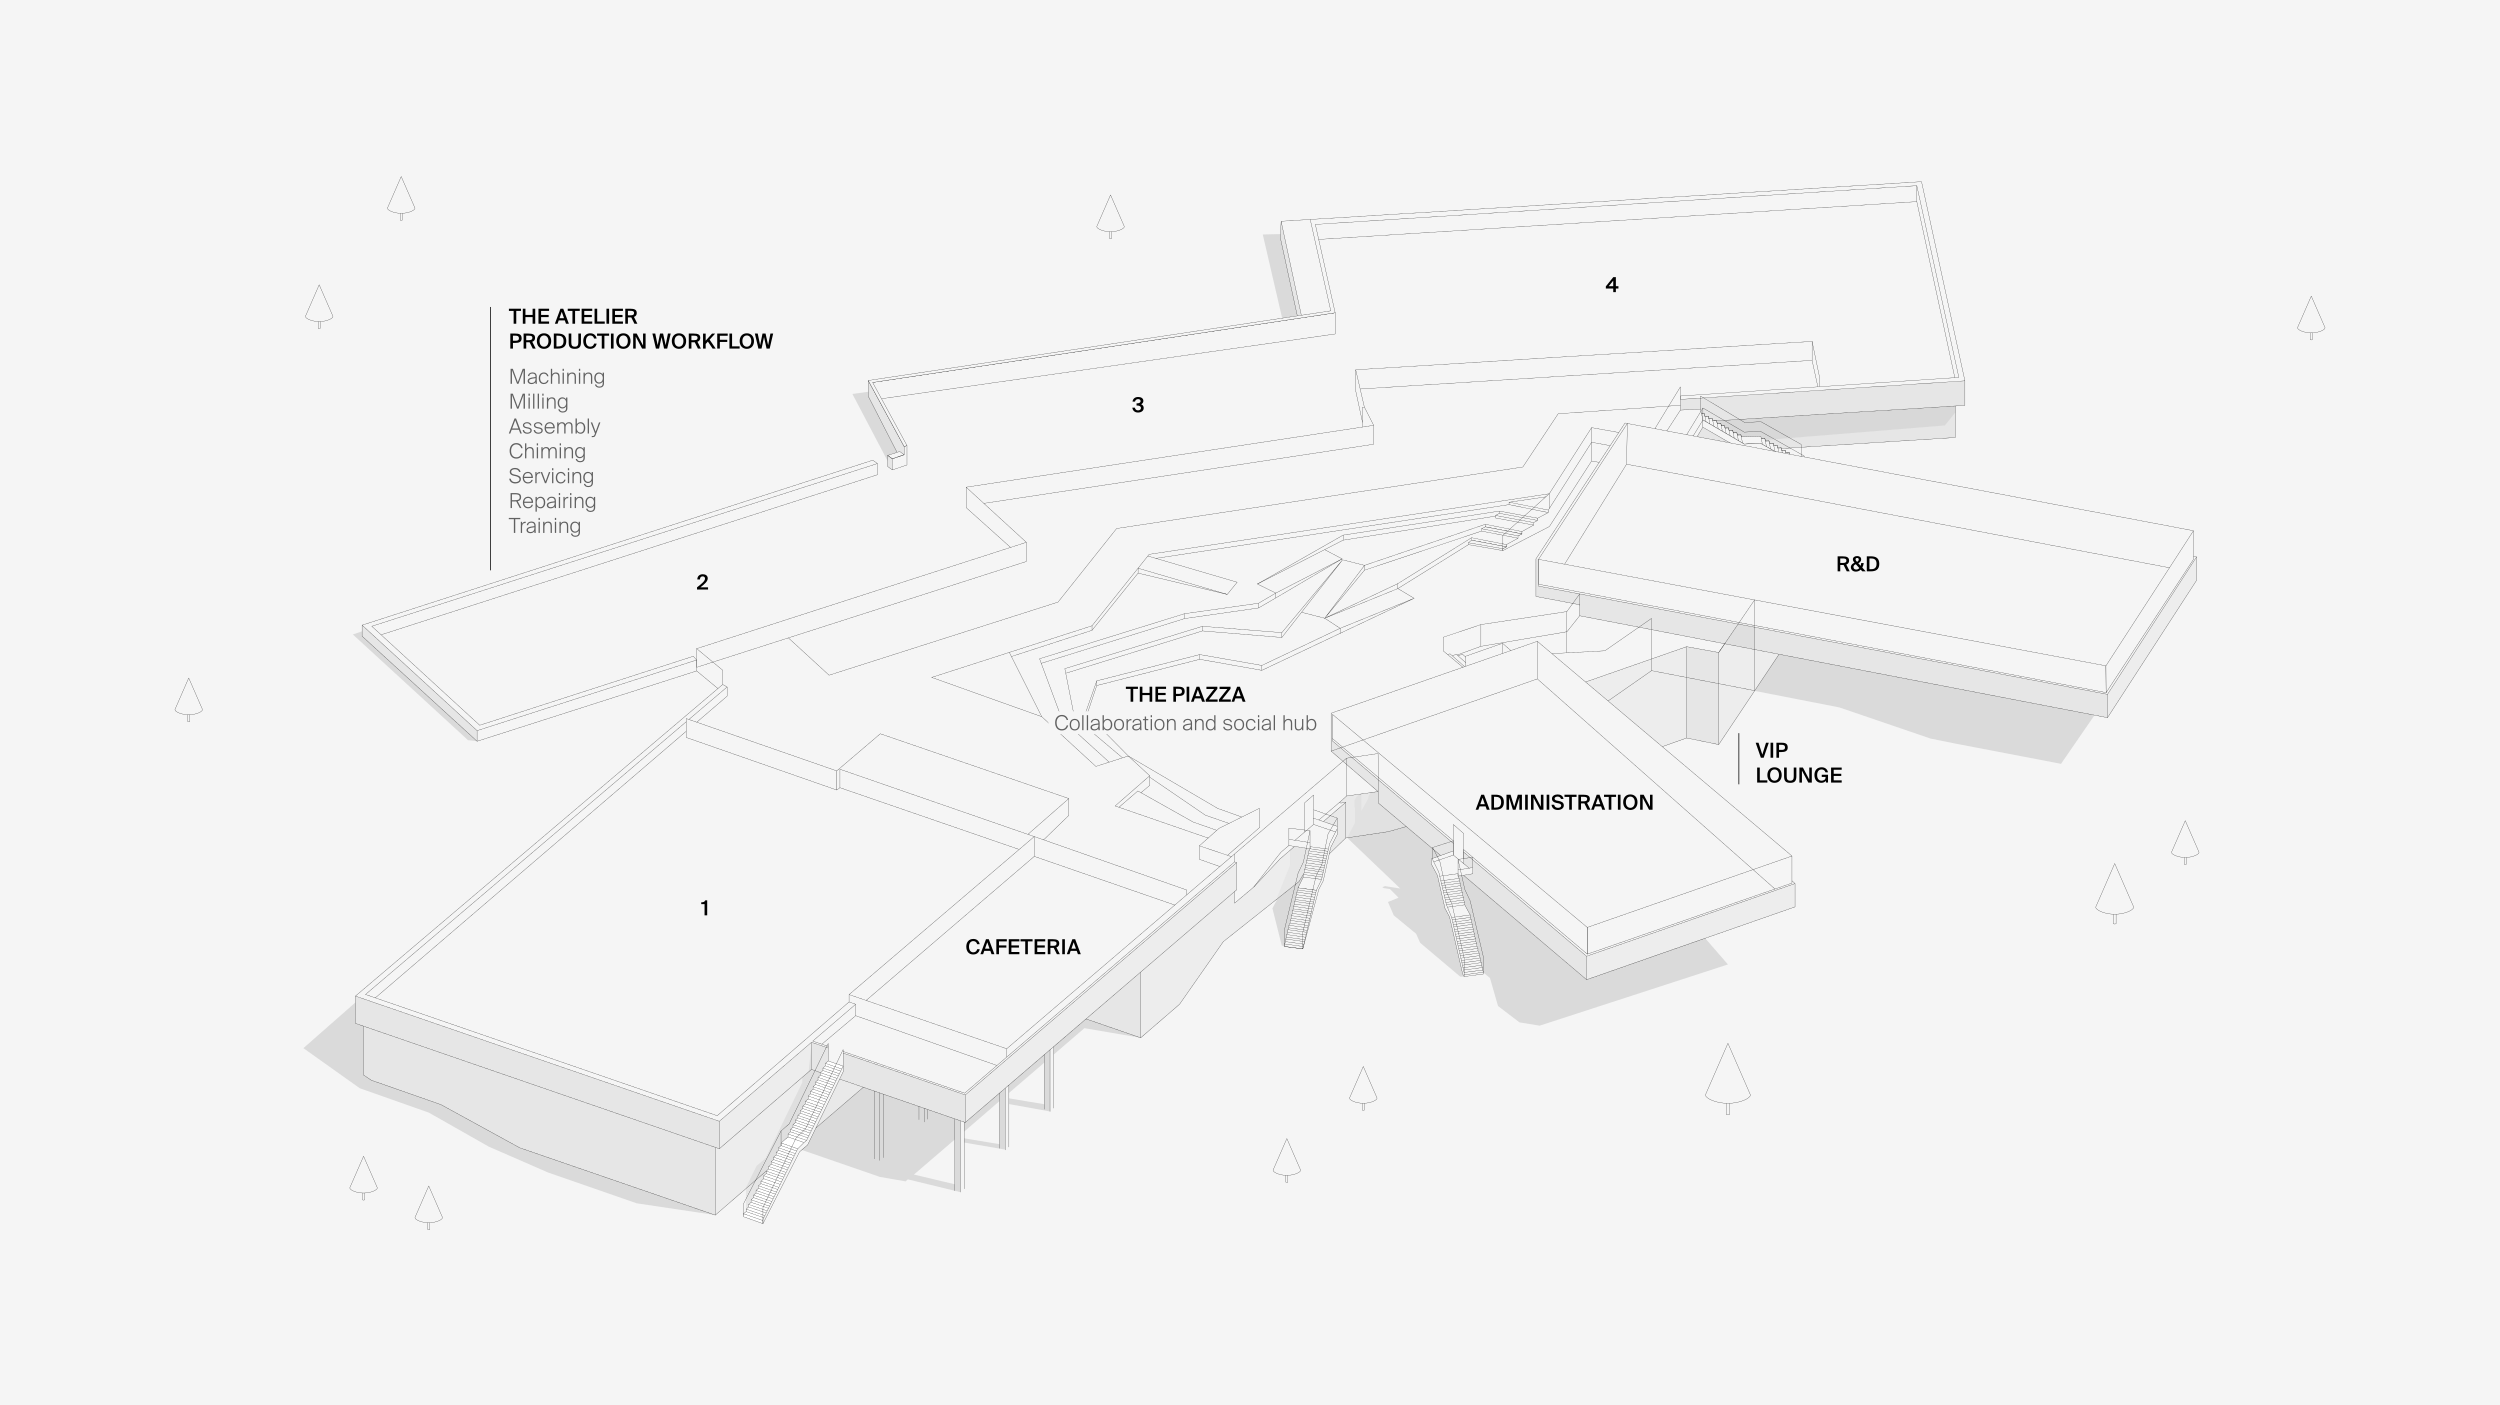 <?xml version="1.0" encoding="UTF-8"?>
<svg xmlns="http://www.w3.org/2000/svg" viewBox="0 0 3380 1900">
  <defs>
    <style>
      .cls-1 {
        fill: #fff;
      }

      .cls-1, .cls-2, .cls-3, .cls-4, .cls-5, .cls-6, .cls-7 {
        stroke: #000;
      }

      .cls-1, .cls-2, .cls-3, .cls-5, .cls-6 {
        stroke-linejoin: round;
      }

      .cls-1, .cls-2, .cls-3, .cls-5, .cls-6, .cls-7 {
        stroke-width: .3px;
      }

      .cls-8, .cls-9, .cls-10, .cls-11, .cls-12, .cls-13, .cls-14 {
        stroke-width: 0px;
      }

      .cls-8, .cls-3, .cls-7 {
        fill: #f5f5f5;
      }

      .cls-2 {
        stroke-linecap: round;
      }

      .cls-2, .cls-4, .cls-5, .cls-6 {
        fill: none;
      }

      .cls-9 {
        opacity: .05;
      }

      .cls-9, .cls-10, .cls-13, .cls-14 {
        fill: #616161;
      }

      .cls-10 {
        opacity: .1;
      }

      .cls-11 {
        fill: #e5e5e5;
        opacity: .7;
      }

      .cls-12 {
        fill: #000;
      }

      .cls-13 {
        opacity: .18;
      }

      .cls-4, .cls-7 {
        stroke-miterlimit: 10;
      }

      .cls-5 {
        stroke-linecap: square;
      }
    </style>
  </defs>
  <g id="Capa_1" data-name="Capa 1">
    <rect class="cls-8" x="0" width="3380" height="1900"/>
    <polyline class="cls-13" points="1771.15 1147.58 1769.57 1150.39 1769.56 1154.02 1767.99 1157.03 1767.99 1160.51 1766.6 1162.99 1766.6 1166.6 1765.02 1169.65 1765.02 1173.14 1763.63 1175.62 1763.63 1179.23 1762.05 1182.28 1756.3 1191.81 1726.16 1215.74 1726.16 1216.99 1720.31 1228.07 1732.93 1278.23 1736.68 1279.69 1754.88 1203.27 1754.88 1200.42 1762.05 1185.78 1771.41 1147.63 1771.29 1147.61"/>
    <polygon class="cls-13" points="410.19 1417.1 486.4 1471.31 579.88 1504.31 660.8 1550.26 740.94 1585.22 860.74 1626.86 966.91 1642.73 701.79 1551.45 595.57 1493.38 501.9 1460.4 491.55 1453.44 491.55 1387.42 480.4 1383.59 480.53 1355.3 410.19 1417.1"/>
    <path class="cls-13" d="M1468.09,1377.56l-163,139.98-137.99-47.63-63.77,54.91-11.38,23.02-8.07,6.84,105.85,36.55,34.65,5.96,2.98-2.71,71.17,17.33.06-96.51,4.91,1.7v12.97l47.78-41.25v58.2l-47.78-7.93v5.71l55.47,9.54v-72.14l.07-.06.04-10.78,4.97-4.26v10.74l47.86-41.1v56.31l-47.67-7.98v7.76l55.43,9.98v-83.37l4.96-4.35v10.7l-.07.09,41.57-35.69,76.06,13.01-74.09-25.53ZM1290.97,1601.18l-55.32-13.18,55.31-47.5v60.67Z"/>
    <polygon class="cls-13" points="1852.76 1071.59 1850.01 1077.18 1850.01 1079.31 1840.6 1096.44 1840.6 1073.46 1838.47 1073.72 1834.12 1077.09 1831.28 1081.98 1831.28 1091.21 1831.9 1091.83 1831.9 1112.42 1821.34 1132.65 1893.14 1201.26 1872.64 1198.07 1868.91 1199.4 1870.6 1200.64 1879.21 1201.97 1890.84 1213.69 1876.55 1219.46 1884.36 1237.56 1914.62 1262.5 1920.04 1274.66 1974.18 1320.37 1979.5 1320.28 1977.5 1316.7 1959.76 1239.69 1953.55 1227.98 1943.43 1183.62 1935.27 1168.36 1935.27 1161.09 1964.91 1150.47 1947.57 1156.52 1863.3 1085.61 1863.3 1070.23 1852.76 1071.59"/>
    <polygon class="cls-13" points="2005.76 1315.08 2014.41 1322.23 2025.35 1360.16 2054.35 1382.25 2081.57 1386.71 2336.16 1303.93 2305.14 1268.23 2144.72 1324.46 1978.62 1183.33 1971.26 1184.51 1972.73 1187.58 1972.73 1190.98 1974.27 1193.92 1974.27 1197.45 1975.74 1200.52 1975.74 1203.93 1977.27 1206.86 1977.28 1210.38 1978.74 1213.45 1978.74 1216.85 1980.28 1219.78 1980.28 1223.32 1987.72 1236.97 1987.72 1240.31 1989.19 1243.38 1989.19 1246.78 1990.72 1249.71 1990.72 1253.25 1992.2 1256.32 1992.2 1259.72 1993.73 1262.66 1993.73 1266.18 1995.2 1269.25 1995.2 1272.65 1996.74 1275.58 1996.74 1279.12 1998.21 1282.19 1998.21 1285.59 1999.74 1288.53 1999.74 1292.06 2001.21 1295.13 2001.21 1298.53 2002.74 1301.46 2002.74 1305 2004.22 1308.07 2004.22 1311.47 2005.75 1314.41 2005.76 1315.08"/>
    <polygon class="cls-13" points="2372.19 934.06 2486.78 956.43 2610.03 998.52 2643.78 1005.36 2786.51 1032.7 2831.81 966.9 2405.25 884.56 2372.19 934.06"/>
    <polygon class="cls-10" points="2643.65 549.03 2643.65 557.61 2629.48 575.2 2338.95 598.81 2294.48 590.39 2302.22 577.78 2302.22 570.09 2643.65 549.03"/>
    <polygon class="cls-13" points="1731.06 321.62 1731.29 316.46 1707.28 317.06 1733.43 429.98 1753.96 426.98 1731.06 321.62"/>
    <polygon class="cls-13" points="1173.85 529.71 1152.46 532.63 1200.1 623.3 1200.1 615.71 1212.78 611.52 1173.85 535.67 1173.85 529.71"/>
    <polygon class="cls-13" points="489.52 853.54 477.07 857.8 632.76 1000.72 644.94 1002.07 489.52 860.09 489.52 853.54"/>
    <polyline class="cls-10" points="1799.64 1015.5 1799.64 964.23 1801.56 965.91 1801.56 1001.81 1964.91 1140.27 1964.91 1150.47 1947.7 1156.64 1863.44 1085.61 1863.43 1070.35 1799.64 1015.5 1799.64 964.23"/>
    <polygon class="cls-10" points="1978.82 1167.44 1978.82 1151.97 2145.05 1292.84 2145.05 1324.46 1978.62 1183.33 1991.06 1181.34 1991.06 1172.97 1986.37 1173.72 1978.82 1167.44"/>
    <polygon class="cls-10" points="2076.6 755.6 2076.6 806.4 2135.7 817.65 2135.7 832.52 2849.34 970.3 2849.34 938.77 2080.06 792.42 2080.06 756.26 2076.6 755.6"/>
    <polygon class="cls-10" points="2271.9 539.98 2271.9 554.46 2298.99 553.04 2300.41 559.3 2304.35 559.2 2305.04 562.66 2309.7 562.54 2310.42 566.16 2315.16 566.04 2315.75 569 2320.9 568.84 2321.63 572.55 2326.57 572.4 2327.21 575.67 2331.61 575.55 2332.23 578.69 2337 578.56 2337.62 581.73 2342.59 581.57 2343.34 585.36 2348.27 585.2 2348.86 588.17 2353.72 588.01 2354.26 590.75 2380.66 589.97 2381.31 593.11 2386.12 592.98 2386.77 596.27 2391.65 596.13 2392.31 599.46 2397.53 599.28 2398.15 602.44 2403.06 602.29 2403.73 605.7 2408.37 605.57 2408.54 606.39 2643.65 591.51 2643.65 549.03 2656.56 548.07 2656.56 514.88 2271.9 539.98"/>
    <polygon class="cls-10" points="489.53 845.19 489.53 860.09 644.94 1002.07 644.94 987.82 489.53 845.19"/>
    <polygon class="cls-10" points="1173.85 535.67 1173.85 514.42 1222.41 603.69 1222.41 614.81 1216.42 610.45 1212.78 611.52 1173.85 535.67"/>
    <polygon class="cls-10" points="1200.1 615.71 1206.43 620.29 1206.43 635.34 1200.1 630.75 1200.1 615.71"/>
    <polygon class="cls-10" points="1468.09 1377.56 1542.18 1314.35 1542.18 1403.1 1468.09 1377.56"/>
    <polygon class="cls-8" points="1206.43 620.29 1222.41 614.81 1222.41 603.69 1226.25 602.39 1226.25 628.63 1206.43 635.34 1206.43 620.29"/>
    <polygon class="cls-10" points="480.4 1383.59 480.52 1346.71 972.53 1515.98 972.53 1553.11 480.4 1383.59"/>
    <polygon class="cls-10" points="491.55 1387.42 491.55 1453.44 501.9 1460.4 595.57 1493.38 701.79 1551.45 966.91 1642.73 967.03 1551.22 491.55 1387.42"/>
    <polygon class="cls-10" points="1097.15 1409.2 1097.15 1445.8 1109.53 1450.07 1112.63 1447.35 1112.64 1443.98 1115.97 1441.05 1115.97 1437.68 1119.74 1434.37 1119.74 1416.92 1097.15 1409.2"/>
    <polygon class="cls-10" points="1135.19 1458.93 1139.9 1449.23 1139.9 1423.82 1305.08 1480.36 1305.08 1517.54 1135.19 1458.93"/>
    <polygon class="cls-9" points="967.03 1642.85 1039.27 1580.39 1039.27 1577.01 1042.61 1574.09 1042.61 1570.71 1045.95 1567.8 1045.95 1564.42 1049.29 1561.49 1049.29 1558.12 1052.63 1555.19 1052.63 1551.82 1055.97 1548.89 1056.51 1545.29 1065.45 1537.18 1065.45 1533.17 1068.79 1530.24 1068.79 1526.87 1072.13 1523.95 1072.13 1520.57 1075.47 1517.65 1075.47 1514.27 1078.81 1511.35 1078.81 1507.98 1082.15 1505.05 1082.15 1501.68 1085.49 1498.75 1085.49 1495.38 1088.83 1492.45 1088.83 1489.08 1092.6 1485.78 1092.6 1481.77 1095.94 1478.86 1095.94 1475.47 1099.28 1472.57 1099.28 1469.18 1102.62 1466.25 1102.62 1462.88 1105.96 1459.95 1105.96 1456.58 1109.3 1453.65 1109.3 1450.28 1109.53 1450.07 1097.15 1445.8 1097.15 1409.2 972.53 1515.98 972.53 1553.11 967.03 1551.22 967.03 1642.85"/>
    <polygon class="cls-10" points="1008.55 1637.92 1008.55 1605.56 1022.99 1576.16 1035 1566.07 1084.76 1463.41 1084.76 1456.45 1093.29 1449.15 1096.77 1415.57 1096.77 1445.84 1113.29 1451.76 1008.55 1637.92"/>
    <polygon class="cls-11" points="1103.32 1524.82 1135.19 1458.93 1167.09 1469.91 1103.32 1524.82"/>
    <polygon class="cls-9" points="1730.52 1161.31 1695.07 1199.28 1669.15 1221.09 1669.15 1205.39 1672.01 1202.93 1672.01 1166.23 1305.08 1480.36 1305.08 1517.54 1542.18 1314.35 1542.18 1403.1 1594.75 1357.77 1653.94 1273.07 1726.16 1215.74 1726.16 1214.07 1744.16 1169.6 1744.16 1149.57 1730.52 1161.31"/>
    <polygon class="cls-10" points="1762.05 1182.28 1763.63 1179.23 1763.63 1175.62 1765.02 1173.14 1765.02 1169.65 1766.6 1166.6 1766.6 1162.99 1767.99 1160.51 1767.99 1157.03 1769.56 1154.02 1769.57 1150.39 1771.15 1147.58 1750.22 1144.35 1744.16 1149.57 1744.16 1169.6 1726.16 1214.07 1726.16 1215.74 1756.3 1191.81 1762.05 1182.28"/>
    <polygon class="cls-11" points="1789.21 1110.78 1819.46 1084.75 1812.74 1085.8 1811.07 1084.75 1820.55 1076.22 1863.43 1070.35 1863.44 1085.61 1901.3 1117.52 1876.83 1124.41 1819.46 1133.01 1797.19 1154.4 1799.11 1145.79 1807.92 1128.38 1807.92 1117.19 1789.21 1110.78"/>
    <polygon class="cls-9" points="2145.05 1292.84 2145.05 1324.46 2426.9 1226.08 2426.9 1194.57 2145.05 1292.84"/>
    <polygon class="cls-9" points="2143.65 922.03 2280.27 874.31 2280.27 997.78 2247.38 1009.49 2143.65 922.03"/>
    <polygon class="cls-10" points="2280.27 874.31 2323.69 882.19 2323.69 1006.69 2280.27 997.78 2280.27 874.31"/>
    <polygon class="cls-9" points="2405.25 884.56 2372.19 934.06 2372.19 878.01 2405.25 884.56"/>
    <polygon class="cls-9" points="2323.69 882.19 2372.19 811.07 2372.19 934.06 2323.69 1006.69 2323.69 882.19"/>
    <polygon class="cls-9" points="2849.34 938.77 2849.34 970.3 2969.81 784.55 2969.81 752.87 2849.34 938.77"/>
    <polygon class="cls-8" points="1985.28 736.37 1985.28 733.84 2031.92 741.83 2031.92 744.44 1985.28 736.37"/>
    <polygon class="cls-8" points="2002.96 718.02 2002.96 714.86 2052.36 724.49 2052.36 727.65 2002.96 718.02"/>
    <polygon class="cls-8" points="2021.88 700.29 2021.88 696.91 2073.47 706.54 2073.47 709.92 2021.88 700.29"/>
    <polygon class="cls-8" points="2040.2 682.24 2040.2 678.98 2093.29 689.62 2093.29 693 2040.2 682.24"/>
    <polygon class="cls-10" points="1731.06 321.62 1732.07 299.12 1759.42 426.23 1753.96 426.98 1731.06 321.62"/>
    <polyline class="cls-6" points="480.52 1346.71 480.52 1383.6 972.53 1553.11 972.53 1515.98"/>
    <polyline class="cls-6" points="1135.19 1458.93 1305.01 1517.58 1672.01 1202.93 1672 1166.23 1305.08 1480.36 1139.9 1423.82"/>
    <polyline class="cls-6" points="972.53 1553.11 1097.15 1445.8 1109.3 1450.28"/>
    <line class="cls-6" x1="1305.08" y1="1480.36" x2="1305.08" y2="1517.58"/>
    <line class="cls-6" x1="1097.15" y1="1409.2" x2="1097.15" y2="1445.8"/>
    <polyline class="cls-6" points="967.03 1551.22 967.03 1642.85 702.77 1551.89 596.11 1493.44 501.96 1460.46 491.56 1453.44 491.56 1387.34"/>
    <polyline class="cls-6" points="489.53 845.19 489.53 860.12 645.01 1002.18 645.01 987.82"/>
    <polyline class="cls-6" points="1542.18 1314.35 1542.18 1403.13 1468.39 1377.63"/>
    <polyline class="cls-6" points="1542.18 1403.13 1594.75 1357.77 1653.94 1273.07 1756.3 1191.81 1762.05 1182.28"/>
    <polyline class="cls-6" points="1978.62 1183.33 2145.05 1324.5 2426.9 1226.08 2426.9 1194.54 2145.05 1292.84 1978.82 1151.97 1978.82 1148.59 2146 1289.97 2146 1253.84 1801.56 965.91 1801.56 998.62 1964.91 1136.78"/>
    <polyline class="cls-6" points="1964.91 1140.27 1863.44 1054.33 1863.44 1085.61 1947.57 1156.52"/>
    <line class="cls-6" x1="2145.05" y1="1292.84" x2="2145.05" y2="1324.5"/>
    <line class="cls-2" x1="1290.95" y1="1512.83" x2="1290.95" y2="1609.91"/>
    <line class="cls-2" x1="1298.52" y1="1515.5" x2="1298.52" y2="1611.8"/>
    <line class="cls-2" x1="1303.49" y1="1517.19" x2="1303.49" y2="1607.31"/>
    <line class="cls-2" x1="1181.91" y1="1475.07" x2="1181.91" y2="1566.86"/>
    <line class="cls-2" x1="1189.24" y1="1477.7" x2="1189.24" y2="1568.99"/>
    <line class="cls-2" x1="1194.21" y1="1479.31" x2="1194.21" y2="1565.2"/>
    <line class="cls-2" x1="1242.46" y1="1495.98" x2="1242.46" y2="1513.88"/>
    <line class="cls-2" x1="1250.03" y1="1498.59" x2="1250.03" y2="1516.95"/>
    <line class="cls-2" x1="1254.29" y1="1500.06" x2="1254.29" y2="1513.17"/>
    <line class="cls-2" x1="1351.51" y1="1477.75" x2="1351.51" y2="1552.67"/>
    <line class="cls-2" x1="1359.08" y1="1471.27" x2="1359.08" y2="1554.8"/>
    <line class="cls-2" x1="1364.04" y1="1467.01" x2="1364.04" y2="1550.78"/>
    <line class="cls-2" x1="1412.06" y1="1425.89" x2="1412.06" y2="1499.68"/>
    <line class="cls-2" x1="1419.63" y1="1419.34" x2="1419.63" y2="1502.76"/>
    <line class="cls-2" x1="1424.6" y1="1415.12" x2="1424.6" y2="1498.27"/>
    <polyline class="cls-6" points="2094.6 667.55 1553.66 749.47 1476.41 846.03 1259.51 915.86 1408.45 968.97 1364.62 882.06"/>
    <polyline class="cls-6" points="2027.2 690.98 1815.88 723.47 1700 789.58 1724.88 801.84 1701.48 815.58 1601.58 829.69 1405.47 890.6 1435.93 972.68 1499.58 1030.41"/>
    <polyline class="cls-6" points="2021.88 697.8 1815.88 730.3 1700 789.58"/>
    <polyline class="cls-6" points="1517.6 1024.59 1452.64 969.71 1439.64 903.97 1625.72 846.78 1733.05 855.32 1815.13 756.9 1733.05 861.89 1625.72 853.01 1441.26 910.09"/>
    <polyline class="cls-6" points="1065.89 862.45 1120.87 912.85 1430.49 814.01 1509.69 714.52 2058.88 631.38 2106.67 559.38 2271.9 547.91"/>
    <polyline class="cls-5" points="1512.95 1091.27 1538.42 1069.38 1613.05 1111.36 1644.62 1122.48"/>
    <polyline class="cls-6" points="1554.41 1048.82 1554.41 1061.85 1542.58 1071.72"/>
    <line class="cls-6" x1="1625.72" y1="846.78" x2="1625.72" y2="853.01"/>
    <polyline class="cls-6" points="1469.8 965.5 1482.81 926.84 1622.02 891.38 1705.97 906.3 1911.91 808.91 1811.81 849.45 1705.97 899.68 1622.02 884.97 1482.81 920.49 1467.74 963.54 1525.44 1022.08 1646.41 1093.06 1678.7 1104.54"/>
    <line class="cls-6" x1="1705.97" y1="899.68" x2="1705.97" y2="906.3"/>
    <line class="cls-6" x1="1622.02" y1="884.97" x2="1622.02" y2="891.38"/>
    <line class="cls-6" x1="1482.81" y1="920.49" x2="1482.81" y2="926.84"/>
    <line class="cls-6" x1="1733.05" y1="855.32" x2="1733.05" y2="861.89"/>
    <line class="cls-6" x1="1701.48" y1="815.58" x2="1701.48" y2="821.98"/>
    <line class="cls-6" x1="1601.58" y1="829.69" x2="1601.58" y2="836.29"/>
    <polyline class="cls-6" points="1551.67 751.7 1672.66 787.18 1659.24 803.65 1538.68 768.26 1538.68 774.87"/>
    <polyline class="cls-6" points="1367.57 887.55 1476.41 852.16 1538.68 774.87 1659.24 803.65"/>
    <line class="cls-6" x1="1476.41" y1="846.03" x2="1476.41" y2="852.16"/>
    <polyline class="cls-6" points="1554.42 1050.76 1629.55 1102.08 1661.18 1113.17"/>
    <polyline class="cls-6" points="1985.28 736.37 1889.9 795.75 1791.02 835.85 1889.9 789.03 1989.52 727.01"/>
    <polyline class="cls-6" points="2008.2 708.83 1844.82 764.37 1844.82 770.85"/>
    <polyline class="cls-6" points="1815.13 756.9 1844.82 764.37 1791.02 835.85 1844.82 770.85 2002.96 718.02"/>
    <polyline class="cls-6" points="1791.06 743.23 1814.52 755.55 1724.88 801.84 1724.88 808.4 1701.48 821.98 1601.55 836.29 1407.65 896.85"/>
    <line class="cls-6" x1="1724.88" y1="808.4" x2="1814.52" y2="755.55"/>
    <polyline class="cls-6" points="1759.82 827.83 1791.02 835.85 1811.81 849.45 1811.81 856.24"/>
    <polyline class="cls-6" points="1911.91 808.91 1889.9 795.75 1889.9 789.03"/>
    <line class="cls-6" x1="1815.88" y1="723.47" x2="1815.88" y2="730.3"/>
    <line class="cls-6" x1="2849.34" y1="938.77" x2="2849.34" y2="970.3"/>
    <polyline class="cls-6" points="1797.19 1154.4 1819.46 1133.01 1876.83 1124.41 1901.3 1117.52"/>
    <line class="cls-6" x1="1819.46" y1="1084.75" x2="1819.46" y2="1133.01"/>
    <polygon class="cls-6" points="2422.73 1193.92 2422.73 1157.33 2146 1253.84 2146 1289.97 2422.73 1193.92"/>
    <polyline class="cls-6" points="2460.33 522.8 2460.33 511.45 2449.95 461.57 1832.93 499.95 1844.61 550.38 1857.22 575.04 1306.2 658.66 1387.6 733.19 1387.6 759.14 941.86 902.18 941.86 876.93 1387.6 733.19"/>
    <polyline class="cls-6" points="1330.2 680.52 1857.21 600.61 1857.22 575.04"/>
    <polyline class="cls-6" points="1839.29 525.9 2449.95 487.2 2457.74 522.97"/>
    <line class="cls-6" x1="2449.95" y1="461.57" x2="2449.95" y2="487.2"/>
    <polyline class="cls-6" points="1753.96 426.98 1731.06 321.62 1732.07 299.12 1759.42 426.23"/>
    <polyline class="cls-6" points="2422.73 1157.33 2078.45 867.06 1799.64 964.23 1799.64 1015.5 1863.13 1070.2 1820.55 1076.22 1811.07 1084.75"/>
    <polyline class="cls-6" points="1971.26 1161.92 1991.06 1158.94 1991.06 1172.97"/>
    <polygon class="cls-3" points="1971.26 1184.51 1991.06 1181.34 1991.06 1172.97 1971.26 1176.15 1971.26 1184.51"/>
    <polyline class="cls-6" points="2040.2 682.24 2093.29 693 2093.29 689.62 2040.23 678.98"/>
    <g>
      <polyline class="cls-1" points="1055.97 1545.52 1055.97 1548.89 1052.63 1551.82 1052.63 1555.19 1049.29 1558.12 1049.29 1561.49 1045.95 1564.42 1045.95 1567.79 1042.61 1570.71 1042.61 1574.09 1039.27 1577.01 1039.27 1580.39 1035.93 1583.31 1035.93 1586.69 1032.59 1589.61 1032.59 1593.62 1028.83 1596.92 1028.83 1600.29 1025.49 1603.22 1025.49 1606.59 1022.15 1609.51 1022.15 1612.89 1018.81 1615.81 1018.81 1619.19 1015.47 1622.11 1015.47 1625.48 1012.13 1628.41 1012.13 1631.79 1008.79 1634.71 1008.79 1638.08 1005.19 1641.01 1005.19 1645.02 1031.51 1654.38 1031.51 1648.76 1078.5 1553.15"/>
      <line class="cls-6" x1="1052.65" y1="1551.85" x2="1075.26" y2="1559.68"/>
      <polyline class="cls-6" points="1076.95 1556.16 1055.96 1548.89 1055.96 1529.03"/>
      <line class="cls-6" x1="1052.63" y1="1555.19" x2="1073.49" y2="1562.46"/>
      <line class="cls-6" x1="1049.28" y1="1561.51" x2="1070.68" y2="1568.94"/>
      <line class="cls-6" x1="1049.28" y1="1558.12" x2="1072.18" y2="1566.1"/>
      <line class="cls-6" x1="1045.97" y1="1564.45" x2="1068.97" y2="1572.46"/>
      <line class="cls-6" x1="1045.93" y1="1567.8" x2="1067.31" y2="1575.22"/>
      <line class="cls-6" x1="1042.62" y1="1570.74" x2="1065.54" y2="1578.7"/>
      <line class="cls-6" x1="1042.62" y1="1574.09" x2="1064.21" y2="1581.59"/>
      <line class="cls-6" x1="1039.27" y1="1577.06" x2="1062.44" y2="1585.1"/>
      <line class="cls-6" x1="1039.27" y1="1580.41" x2="1061.13" y2="1588"/>
      <polyline class="cls-6" points="967.03 1642.85 1035.92 1583.31 1059.39 1591.45"/>
      <line class="cls-6" x1="1032.61" y1="1589.63" x2="1056.49" y2="1597.93"/>
      <line class="cls-6" x1="1032.57" y1="1593.65" x2="1054.77" y2="1601.36"/>
      <line class="cls-6" x1="1028.81" y1="1596.91" x2="1052.88" y2="1605.28"/>
      <line class="cls-6" x1="1025.5" y1="1603.24" x2="1049.75" y2="1611.65"/>
      <line class="cls-6" x1="1022.15" y1="1609.52" x2="1046.62" y2="1618.01"/>
      <line class="cls-6" x1="1018.81" y1="1615.87" x2="1043.46" y2="1624.44"/>
      <line class="cls-6" x1="1022.15" y1="1612.92" x2="1045.2" y2="1620.91"/>
      <line class="cls-6" x1="1018.81" y1="1619.21" x2="1042.07" y2="1627.27"/>
      <line class="cls-6" x1="1015.47" y1="1625.5" x2="1038.98" y2="1633.66"/>
      <line class="cls-6" x1="1015.47" y1="1622.11" x2="1040.37" y2="1630.74"/>
      <line class="cls-6" x1="1012.12" y1="1628.4" x2="1037.17" y2="1637.09"/>
      <line class="cls-6" x1="1008.8" y1="1634.75" x2="1034.05" y2="1643.52"/>
      <line class="cls-6" x1="1012.13" y1="1631.78" x2="1035.78" y2="1639.98"/>
      <line class="cls-6" x1="1008.8" y1="1638.09" x2="1032.65" y2="1646.37"/>
      <line class="cls-6" x1="1005.19" y1="1641" x2="1031.51" y2="1650.18"/>
      <line class="cls-6" x1="1028.83" y1="1600.33" x2="1051.46" y2="1608.18"/>
      <line class="cls-6" x1="1025.49" y1="1606.62" x2="1048.32" y2="1614.55"/>
      <line class="cls-6" x1="1035.92" y1="1586.7" x2="1058.21" y2="1594.43"/>
    </g>
    <g>
      <polyline class="cls-1" points="1065.45 1537.18 1055.96 1545.29 1078.5 1553.15 1087.02 1544.72"/>
      <polygon class="cls-1" points="1119.75 1434.38 1115.98 1437.68 1115.98 1441.06 1112.64 1443.98 1112.64 1447.36 1109.3 1450.28 1109.3 1453.65 1105.96 1456.58 1105.96 1459.95 1102.62 1462.88 1102.62 1466.25 1099.28 1469.18 1099.28 1472.55 1095.94 1475.47 1095.94 1478.85 1092.6 1481.77 1092.6 1485.78 1088.83 1489.08 1088.83 1492.45 1085.49 1495.38 1085.49 1498.75 1082.15 1501.68 1082.15 1505.05 1078.81 1507.98 1078.81 1511.35 1075.47 1514.27 1075.47 1517.65 1072.13 1520.57 1072.13 1523.95 1068.79 1526.87 1068.79 1530.24 1065.45 1533.17 1065.45 1537.18 1087.02 1544.72 1090.45 1541.85 1139.9 1441.4 1119.75 1434.38"/>
      <line class="cls-6" x1="1112.65" y1="1444.01" x2="1134.83" y2="1451.71"/>
      <line class="cls-6" x1="1115.98" y1="1437.68" x2="1137.84" y2="1445.27"/>
      <line class="cls-6" x1="1115.97" y1="1441.05" x2="1136.56" y2="1448.2"/>
      <line class="cls-6" x1="1112.63" y1="1447.35" x2="1133.49" y2="1454.62"/>
      <line class="cls-6" x1="1109.28" y1="1453.68" x2="1130.35" y2="1460.98"/>
      <line class="cls-6" x1="1109.28" y1="1450.29" x2="1131.68" y2="1458.1"/>
      <line class="cls-6" x1="1105.97" y1="1456.61" x2="1128.54" y2="1464.47"/>
      <line class="cls-6" x1="1105.93" y1="1459.96" x2="1127.14" y2="1467.32"/>
      <line class="cls-6" x1="1102.62" y1="1462.9" x2="1125.55" y2="1470.86"/>
      <line class="cls-6" x1="1102.62" y1="1466.25" x2="1124.01" y2="1473.68"/>
      <line class="cls-6" x1="1099.27" y1="1469.23" x2="1122.45" y2="1477.26"/>
      <line class="cls-6" x1="1099.27" y1="1472.57" x2="1120.86" y2="1480.07"/>
      <line class="cls-6" x1="1095.92" y1="1475.47" x2="1119.16" y2="1483.53"/>
      <line class="cls-6" x1="1092.62" y1="1481.8" x2="1116.01" y2="1489.93"/>
      <line class="cls-6" x1="1092.57" y1="1485.81" x2="1114.32" y2="1493.36"/>
      <line class="cls-6" x1="1088.81" y1="1489.07" x2="1112.4" y2="1497.27"/>
      <line class="cls-6" x1="1085.5" y1="1495.4" x2="1109.28" y2="1503.64"/>
      <line class="cls-6" x1="1082.15" y1="1501.69" x2="1106.13" y2="1510.02"/>
      <line class="cls-6" x1="1078.82" y1="1508.03" x2="1102.98" y2="1516.42"/>
      <line class="cls-6" x1="1082.15" y1="1505.08" x2="1104.7" y2="1512.91"/>
      <line class="cls-6" x1="1078.82" y1="1511.37" x2="1101.56" y2="1519.25"/>
      <line class="cls-6" x1="1075.48" y1="1517.66" x2="1098.44" y2="1525.63"/>
      <line class="cls-6" x1="1075.48" y1="1514.27" x2="1099.88" y2="1522.74"/>
      <line class="cls-6" x1="1072.13" y1="1520.56" x2="1096.72" y2="1529.09"/>
      <line class="cls-6" x1="1068.8" y1="1526.91" x2="1093.57" y2="1535.52"/>
      <line class="cls-6" x1="1072.13" y1="1523.94" x2="1095.34" y2="1531.99"/>
      <line class="cls-6" x1="1068.8" y1="1530.25" x2="1092.17" y2="1538.37"/>
      <line class="cls-6" x1="1065.45" y1="1533.17" x2="1090.45" y2="1541.85"/>
      <line class="cls-6" x1="1088.83" y1="1492.49" x2="1110.97" y2="1500.17"/>
      <line class="cls-6" x1="1085.49" y1="1498.79" x2="1107.83" y2="1506.53"/>
      <line class="cls-6" x1="1095.92" y1="1478.86" x2="1117.73" y2="1486.43"/>
    </g>
    <polyline class="cls-6" points="1031.51 1654.38 1080.97 1557.3 1091.95 1547.86 1139.9 1449.23 1139.9 1418.98 1088.91 1526.62 1076.45 1538.21 1031.51 1632.57 1031.51 1654.32"/>
    <line class="cls-6" x1="1167.3" y1="1469.91" x2="1103.05" y2="1525.03"/>
    <line class="cls-3" x1="1347.62" y1="1440.47" x2="1156.85" y2="1373.22"/>
    <polyline class="cls-3" points="1147.92 1354.63 1147.92 1344.69 1361.05 1417.92 1361.05 1429.2"/>
    <polyline class="cls-6" points="1762.05 1185.78 1754.88 1200.42 1779.71 1203.68 1786.79 1188.99"/>
    <g>
      <polygon class="cls-3" points="1795.98 1147.98 1771.15 1144.72 1771.15 1147.57 1769.57 1150.39 1769.57 1154 1767.99 1157.05 1767.99 1160.51 1766.6 1162.99 1766.6 1163.02 1766.6 1163.02 1766.6 1166.6 1765.02 1169.65 1765.02 1169.67 1765.02 1169.68 1765.02 1173.14 1763.63 1175.62 1763.63 1179.23 1762.05 1182.28 1762.05 1185.78 1786.79 1188.99 1795.98 1147.98"/>
      <line class="cls-3" x1="1769.6" y1="1150.39" x2="1794.65" y2="1153.91"/>
      <line class="cls-3" x1="1769.56" y1="1154.02" x2="1793.87" y2="1157.39"/>
      <line class="cls-3" x1="1767.99" y1="1157.03" x2="1793.16" y2="1160.56"/>
      <line class="cls-3" x1="1768.01" y1="1160.52" x2="1792.4" y2="1163.95"/>
      <line class="cls-3" x1="1766.61" y1="1166.61" x2="1791.03" y2="1170.04"/>
      <line class="cls-3" x1="1766.58" y1="1163.03" x2="1791.81" y2="1166.57"/>
      <line class="cls-3" x1="1765" y1="1169.64" x2="1790.33" y2="1173.2"/>
      <line class="cls-3" x1="1763.64" y1="1175.64" x2="1788.98" y2="1179.19"/>
      <line class="cls-3" x1="1765.04" y1="1173.15" x2="1789.56" y2="1176.6"/>
      <line class="cls-3" x1="1763.64" y1="1179.23" x2="1788.2" y2="1182.68"/>
      <line class="cls-3" x1="1762.06" y1="1182.28" x2="1787.49" y2="1185.85"/>
    </g>
    <polyline class="cls-6" points="1669.15 1154.59 1669.15 1165.27 1304.15 1477.94 1139.9 1421.61"/>
    <line class="cls-6" x1="1820.55" y1="1076.22" x2="1820.55" y2="1025.08"/>
    <polyline class="cls-6" points="1750.22 1144.35 1730.52 1161.31 1695.07 1199.28 1669.15 1221.09 1669.15 1205.39"/>
    <polyline class="cls-6" points="1782.16 1109.36 1811.07 1084.75 1812.74 1085.8 1819.46 1084.75 1787 1112.69"/>
    <polyline class="cls-6" points="1695.07 1199.28 1725.9 1159.63 1731.98 1152.08 1775.98 1114.62"/>
    <line class="cls-6" x1="2118.4" y1="826.83" x2="2118.4" y2="882.45"/>
    <line class="cls-6" x1="1445.06" y1="1079.64" x2="1389.69" y2="1128.07"/>
    <polyline class="cls-6" points="1588.3 1223.64 1398.31 1157.86 1398.31 1131.06 1604.61 1203.36 1604.61 1209.69"/>
    <line class="cls-6" x1="1398.31" y1="1157.86" x2="1170.96" y2="1352.61"/>
    <polyline class="cls-6" points="1410.78 1135.73 1445.06 1102.39 1445.06 1079.64 1190.15 992.07 1131.25 1042.24 1131.25 1068.11 1135.61 1064.99 1377.22 1148.23"/>
    <polyline class="cls-6" points="1306.2 658.66 1306.2 686.27 1366 739.9"/>
    <polyline class="cls-6" points="1799.64 1015.5 2078.45 917.87 2399.73 1201.9"/>
    <polygon class="cls-3" points="1742.61 1143.18 1742.61 1134.81 1771.15 1139.2 1771.15 1147.57 1742.61 1143.18"/>
    <polygon class="cls-3" points="1744.2 1244.29 1744.2 1247.91 1742.62 1250.95 1742.62 1254.42 1741.23 1256.9 1741.23 1256.92 1741.23 1256.93 1741.23 1260.51 1739.65 1263.56 1739.65 1263.58 1739.65 1263.58 1739.65 1267.05 1738.26 1269.53 1738.26 1273.14 1736.68 1276.19 1736.68 1279.69 1761.42 1282.89 1779.71 1203.68 1754.88 1200.42 1754.88 1203.27 1753.3 1206.09 1753.3 1209.7 1751.72 1212.75 1751.72 1216.21 1750.33 1218.69 1750.33 1218.72 1750.33 1218.72 1750.33 1222.31 1748.75 1225.35 1748.75 1225.38 1748.75 1225.38 1748.75 1228.84 1747.36 1231.32 1747.36 1234.93 1745.78 1237.98 1745.78 1241.48 1744.2 1244.29"/>
    <line class="cls-6" x1="1744.22" y1="1244.3" x2="1769.27" y2="1247.82"/>
    <line class="cls-6" x1="1745.78" y1="1241.48" x2="1770.19" y2="1244.9"/>
    <line class="cls-6" x1="1744.19" y1="1247.93" x2="1768.5" y2="1251.29"/>
    <line class="cls-6" x1="1742.62" y1="1250.94" x2="1767.79" y2="1254.47"/>
    <line class="cls-6" x1="1742.63" y1="1254.43" x2="1767.03" y2="1257.85"/>
    <line class="cls-6" x1="1741.24" y1="1260.51" x2="1765.66" y2="1263.94"/>
    <line class="cls-6" x1="1741.21" y1="1256.94" x2="1766.44" y2="1260.48"/>
    <line class="cls-6" x1="1739.63" y1="1263.55" x2="1764.96" y2="1267.11"/>
    <line class="cls-6" x1="1738.26" y1="1269.55" x2="1763.61" y2="1273.1"/>
    <line class="cls-6" x1="1739.67" y1="1267.06" x2="1764.18" y2="1270.5"/>
    <line class="cls-6" x1="1738.27" y1="1273.14" x2="1762.83" y2="1276.59"/>
    <line class="cls-6" x1="1736.69" y1="1276.19" x2="1761.81" y2="1279.72"/>
    <polyline class="cls-6" points="1763.85 1124.81 1763.85 1085.42 1775.96 1074.84 1775.98 1094.84"/>
    <polyline class="cls-3" points="1805.73 1124.87 1775.98 1114.62 1775.98 1106.25 1807.92 1117.19"/>
    <polyline class="cls-6" points="2005.75 1314.41 2004.22 1311.47 2004.22 1308.07 2002.74 1305 2002.74 1301.46 2001.21 1298.53 2001.21 1295.13 1999.74 1292.06 1999.74 1288.53 1998.21 1285.59 1998.21 1282.19 1996.74 1279.12 1996.74 1275.58 1995.2 1272.65 1995.2 1269.25 1993.73 1266.18 1993.73 1262.66 1992.2 1259.72 1992.2 1256.32 1990.72 1253.25 1990.72 1249.71 1989.19 1246.78 1989.19 1243.38 1987.72 1240.31 1987.72 1236.97 1980.28 1223.32 1980.28 1219.78 1978.74 1216.85 1978.74 1213.45 1977.28 1210.38 1977.27 1206.86 1975.74 1203.93 1975.74 1200.52 1974.27 1197.45 1974.27 1193.92 1972.73 1190.98 1972.73 1187.58 1971.26 1184.51 1971.26 1181.18 1946.48 1184.63"/>
    <line class="cls-6" x1="1972.73" y1="1187.58" x2="1947.94" y2="1190.94"/>
    <line class="cls-6" x1="1972.73" y1="1190.99" x2="1948.71" y2="1194.24"/>
    <line class="cls-6" x1="1974.27" y1="1193.92" x2="1949.41" y2="1197.29"/>
    <line class="cls-6" x1="1974.26" y1="1197.45" x2="1950.2" y2="1200.71"/>
    <line class="cls-6" x1="1975.74" y1="1200.52" x2="1950.92" y2="1203.89"/>
    <line class="cls-6" x1="1975.74" y1="1203.92" x2="1951.67" y2="1207.19"/>
    <line class="cls-6" x1="1977.28" y1="1206.87" x2="1952.38" y2="1210.25"/>
    <line class="cls-6" x1="1977.28" y1="1210.38" x2="1953.16" y2="1213.65"/>
    <line class="cls-6" x1="1978.75" y1="1213.45" x2="1953.89" y2="1216.82"/>
    <line class="cls-6" x1="1978.75" y1="1216.85" x2="1954.64" y2="1220.12"/>
    <line class="cls-6" x1="1980.27" y1="1219.78" x2="1955.56" y2="1223.14"/>
    <line class="cls-6" x1="1980.29" y1="1223.32" x2="1957.16" y2="1226.47"/>
    <line class="cls-6" x1="1987.72" y1="1236.98" x2="1962.65" y2="1240.38"/>
    <line class="cls-6" x1="1987.72" y1="1240.31" x2="1963.39" y2="1243.6"/>
    <line class="cls-6" x1="1989.19" y1="1243.38" x2="1964.12" y2="1246.78"/>
    <line class="cls-6" x1="1989.19" y1="1246.77" x2="1964.86" y2="1250.07"/>
    <line class="cls-6" x1="1990.72" y1="1249.72" x2="1965.55" y2="1253.13"/>
    <line class="cls-6" x1="1990.72" y1="1253.25" x2="1966.33" y2="1256.56"/>
    <line class="cls-6" x1="1992.2" y1="1256.33" x2="1967.04" y2="1259.74"/>
    <line class="cls-6" x1="1992.19" y1="1259.73" x2="1967.78" y2="1263.03"/>
    <line class="cls-6" x1="1993.73" y1="1262.66" x2="1968.47" y2="1266.09"/>
    <line class="cls-6" x1="1993.73" y1="1266.18" x2="1969.24" y2="1269.5"/>
    <line class="cls-6" x1="1995.2" y1="1269.25" x2="1969.93" y2="1272.68"/>
    <line class="cls-6" x1="1995.2" y1="1272.65" x2="1970.69" y2="1275.97"/>
    <line class="cls-6" x1="1996.74" y1="1275.59" x2="1971.39" y2="1279.01"/>
    <line class="cls-6" x1="1996.73" y1="1279.12" x2="1972.17" y2="1282.46"/>
    <line class="cls-6" x1="1998.21" y1="1282.19" x2="1972.87" y2="1285.63"/>
    <line class="cls-6" x1="1998.21" y1="1285.6" x2="1973.63" y2="1288.93"/>
    <line class="cls-6" x1="1999.74" y1="1288.53" x2="1974.3" y2="1291.99"/>
    <line class="cls-6" x1="1999.74" y1="1292.06" x2="1975.07" y2="1295.42"/>
    <line class="cls-6" x1="2001.21" y1="1295.13" x2="1975.8" y2="1298.58"/>
    <line class="cls-6" x1="2001.21" y1="1298.53" x2="1976.54" y2="1301.87"/>
    <line class="cls-6" x1="2002.74" y1="1301.46" x2="1977.23" y2="1304.93"/>
    <line class="cls-6" x1="2002.74" y1="1305" x2="1978" y2="1308.36"/>
    <line class="cls-6" x1="2004.22" y1="1308.07" x2="1978.74" y2="1311.53"/>
    <line class="cls-6" x1="2004.22" y1="1311.47" x2="1979.46" y2="1314.83"/>
    <line class="cls-6" x1="2005.76" y1="1314.41" x2="1979.46" y2="1317.97"/>
    <polyline class="cls-6" points="1147.92 1344.69 1398.31 1131.06 1135.61 1040.03 1135.61 1064.99"/>
    <polyline class="cls-6" points="2302.35 551.61 2358.22 584.24 2380.01 583.06 2439.15 616.48 2439.15 632.68"/>
    <line class="cls-6" x1="2302.22" y1="577.59" x2="2294.48" y2="590.39"/>
    <line class="cls-6" x1="2591.53" y1="251.01" x2="2591.53" y2="272.61"/>
    <polyline class="cls-6" points="1832.93 499.95 1832.93 528.5 1842.13 571.04"/>
    <polyline class="cls-6" points="1844.61 550.38 1842.13 550.38 1842.13 577.19"/>
    <polyline class="cls-6" points="1186.27 626.71 1186.27 641.84 515.52 858.12"/>
    <polyline class="cls-6" points="941.86 876.93 977.07 906.13 977.07 925.43"/>
    <polyline class="cls-6" points="1957.43 885.04 1960.36 883.94 1980.24 901.41"/>
    <polyline class="cls-6" points="1963.46 886.63 1968.85 884.6 1981.81 895.99"/>
    <polyline class="cls-6" points="1971.26 886.69 1977.21 884.47 1981.81 888.52"/>
    <polyline class="cls-6" points="1981.8 900.8 1981.8 887.09 2031.42 869.7 2042.64 879.55"/>
    <line class="cls-6" x1="2031.42" y1="869.7" x2="2031.42" y2="883.54"/>
    <polyline class="cls-6" points="1970.02 885.52 2002.19 873.83 2002.19 844.42"/>
    <polyline class="cls-6" points="2135.7 832.52 2118.56 854.08 2002.19 873.83"/>
    <polyline class="cls-6" points="1659.57 1156.38 1703.26 1118.54 1703.26 1093.3 1701.71 1093.3 1648.13 1119.9 1621.53 1143.58 1621.53 1161.83 1649.1 1171.54"/>
    <line class="cls-6" x1="1621.53" y1="1143.58" x2="1664.89" y2="1158.16"/>
    <polygon class="cls-6" points="502.63 846.7 648.53 980.51 937.32 887.27 941.86 892.31 645.01 987.82 489.53 845.19 1179.98 622.18 1186.28 626.71 502.63 846.7"/>
    <polyline class="cls-6" points="645.01 1002.18 941.86 907.08 941.86 892.31"/>
    <polyline class="cls-3" points="1119.75 1414.72 1098.79 1407.54 1156.85 1357.77 1147.92 1354.63 969.65 1508.43 494.11 1344.54 983.05 928.78 977.07 925.43 480.52 1346.71 972.53 1515.98 1097.15 1409.2 1119.74 1416.92"/>
    <polyline class="cls-6" points="983.04 928.78 983.04 941.22 507.4 1349.12"/>
    <polyline class="cls-3" points="1191.78 539.06 1805.15 451.53 1805.15 422.87 1179.8 517.06"/>
    <polyline class="cls-6" points="1212.78 611.52 1173.85 535.67 1173.85 514.42 1222.41 603.69"/>
    <polygon class="cls-3" points="1222.43 614.81 1216.42 610.45 1200.1 615.71 1206.43 620.29 1222.43 614.81"/>
    <polygon class="cls-6" points="1200.1 615.71 1200.1 630.75 1206.43 635.34 1226.25 628.63 1226.25 602.39 1222.41 603.7 1222.41 614.81 1206.43 620.29 1200.1 615.71"/>
    <line class="cls-6" x1="1206.43" y1="620.29" x2="1206.43" y2="635.34"/>
    <polygon class="cls-3" points="2271.9 539.98 2656.56 514.88 2597.91 245.62 1771.42 296.69 1799.2 420.24 1173.85 514.42 1222.41 603.7 1226.25 602.39 1179.8 517.06 1805.15 422.87 1778.32 303.41 2591.53 251.01 2648.37 510.25 2271.9 535.38 2271.9 539.98"/>
    <line class="cls-6" x1="1732.07" y1="299.12" x2="1771.42" y2="296.69"/>
    <polyline class="cls-6" points="2298.99 553.04 2298.99 535.4 2358.93 571.28 2380.73 570.11 2435.12 600.81 2435.12 620.77"/>
    <polyline class="cls-6" points="2302.22 570.09 2656.56 548.07 2656.56 514.88"/>
    <polyline class="cls-6" points="2643.65 549.03 2643.65 591.51 2251.45 616.33"/>
    <polygon class="cls-7" points="2302.35 567.8 2358.22 600.43 2380.01 599.26 2382.82 600.86 2438.19 632.14 2436.04 621.15 2430.78 621.34 2430.14 618.1 2425.4 618.23 2424.82 615.3 2420.12 615.43 2419.43 611.94 2414.39 612.11 2413.76 608.93 2409.06 609.06 2408.37 605.57 2403.73 605.7 2403.06 602.29 2398.15 602.44 2397.53 599.28 2392.31 599.46 2391.65 596.13 2386.77 596.27 2386.12 592.98 2381.31 593.11 2380.66 589.97 2354.26 590.75 2353.72 588.01 2348.86 588.17 2348.27 585.2 2343.34 585.36 2342.59 581.57 2337.62 581.73 2337 578.56 2332.23 578.69 2331.61 575.55 2327.21 575.67 2326.57 572.4 2321.63 572.55 2320.9 568.84 2315.75 569 2315.16 566.04 2310.42 566.16 2309.7 562.54 2305.04 562.66 2304.35 559.2 2300.41 559.3 2302.35 567.8"/>
    <g>
      <polyline class="cls-6" points="2271.9 554.46 2298.99 553.04 2300.41 559.3 2304.35 559.2 2306.51 570.09"/>
      <polyline class="cls-6" points="2304.89 562.66 2309.7 562.54 2311.86 573.43"/>
      <polyline class="cls-6" points="2310.35 566.16 2315.16 566.04 2317.32 576.93"/>
      <polyline class="cls-6" points="2316.09 568.96 2320.9 568.84 2323.05 579.73"/>
      <polyline class="cls-6" points="2321.76 572.53 2326.57 572.4 2328.72 583.3"/>
      <polyline class="cls-6" points="2326.79 575.68 2331.61 575.55 2333.76 586.45"/>
      <polyline class="cls-6" points="2332.18 578.69 2337 578.56 2339.15 589.45"/>
      <polyline class="cls-6" points="2337.78 581.7 2342.59 581.57 2344.75 592.46"/>
      <polyline class="cls-6" points="2343.46 585.32 2348.27 585.2 2350.43 596.09"/>
      <polyline class="cls-6" points="2381.31 593.11 2386.12 592.98 2388.27 603.87"/>
      <polyline class="cls-6" points="2348.91 588.14 2353.72 588.01 2355.87 598.9"/>
      <line class="cls-6" x1="2381.31" y1="593.11" x2="2382.82" y2="600.86"/>
      <polyline class="cls-6" points="2386.84 596.25 2391.65 596.13 2393.8 607.02"/>
      <polyline class="cls-6" points="2392.71 599.4 2397.53 599.28 2399.68 610.17"/>
      <polyline class="cls-6" points="2398.24 602.41 2403.06 602.29 2405.21 613.18"/>
      <polyline class="cls-6" points="2403.56 605.7 2408.37 605.57 2410.53 616.47"/>
      <polyline class="cls-6" points="2408.95 609.06 2413.76 608.93 2415.92 619.83"/>
      <polyline class="cls-6" points="2414.62 612.07 2419.43 611.94 2421.58 622.83"/>
      <polyline class="cls-6" points="2420.01 615.43 2424.82 615.3 2426.97 626.19"/>
      <polyline class="cls-6" points="2425.33 618.23 2430.14 618.1 2432.29 628.99"/>
      <polyline class="cls-6" points="2431.22 621.28 2436.04 621.15 2438.19 632.04"/>
    </g>
    <polygon class="cls-3" points="2302.35 567.8 2358.22 600.43 2380.01 599.26 2439.15 632.68 2439.15 641.42 2377.27 607.09 2355.08 608.14 2302.22 577.59 2302.35 567.8"/>
    <polyline class="cls-6" points="2280.39 587.72 2302.35 551.61 2302.35 567.8 2289.2 589.39"/>
    <line class="cls-6" x1="2199.09" y1="627.59" x2="2096.61" y2="792.99"/>
    <polygon class="cls-6" points="2271.9 554.46 2238.49 605.82 2238.49 577.81 2271.9 523 2271.9 554.46"/>
    <polyline class="cls-3" points="2955.34 771.87 2199.09 627.59 2200.19 572.53 2965.58 717.54"/>
    <polygon class="cls-3" points="2847.47 936.42 2080.06 789.83 2080.06 756.26 2847.24 900.21 2847.47 936.42"/>
    <polygon class="cls-6" points="2200.19 572.53 2197.06 571.85 2076.6 755.6 2076.6 806.4 2135.7 817.65 2135.7 832.52 2849.34 970.3 2969.81 784.55 2969.81 752.87 2849.34 938.77 2080.06 792.42 2080.06 756.26 2200.19 572.53"/>
    <polygon class="cls-3" points="2847.24 900.21 2965.58 717.54 2965.58 756.26 2847.47 936.42 2847.24 900.21"/>
    <line class="cls-3" x1="2969.81" y1="752.87" x2="2965.58" y2="752.06"/>
    <line class="cls-6" x1="2331.75" y1="870.37" x2="2323.69" y2="882.19"/>
    <line class="cls-6" x1="2323.69" y1="882.19" x2="2280.27" y2="874.31"/>
    <polyline class="cls-6" points="2135.7 818.47 2135.7 803 2118.4 826.83 2002.19 844.42 1951.44 861.44 1951.44 880.18 1977.89 902.21"/>
    <polyline class="cls-5" points="2323.69 1006.5 2323.69 882.19 2372.19 811.07 2372.19 933.73"/>
    <line class="cls-6" x1="2232.87" y1="906.73" x2="2372.19" y2="933.73"/>
    <polyline class="cls-6" points="2280.27 997.78 2323.69 1006.69 2405.25 884.56"/>
    <polyline class="cls-6" points="2642.92 510.61 2591.53 272.61 1782.87 323.68"/>
    <line class="cls-6" x1="2151.84" y1="597.95" x2="2176.96" y2="602.51"/>
    <line class="cls-6" x1="2151.84" y1="623.26" x2="2162.13" y2="625.12"/>
    <polyline class="cls-6" points="2089.94 671.73 2040.23 678.98 2040.2 682.24 1562.65 754.92"/>
    <polygon class="cls-3" points="2027.2 694 2027.2 690.98 2078.78 700.61 2078.78 703.64 2027.2 694"/>
    <polyline class="cls-6" points="2073.47 706.54 2021.88 696.91 2027.2 694"/>
    <polygon class="cls-3" points="2093.29 689.62 2093.29 693 2078.78 700.61 2078.78 703.64 2073.47 706.54 2073.47 709.92 2057.64 718.67 2057.64 721.83 2052.36 724.49 2052.36 727.65 2036.7 736.28 2036.7 739.32 2031.92 741.83 2031.92 744.44 2094.81 711.85 2151.84 623.26 2151.84 597.95 2093.29 689.62"/>
    <polyline class="cls-6" points="2002.96 714.86 2002.96 718.02 2052.36 727.65"/>
    <polyline class="cls-6" points="2031.92 744.44 1985.28 736.37 1985.28 733.84"/>
    <polygon class="cls-3" points="2008.2 708.83 2057.64 718.67 2057.64 721.83 2008.2 712.31 2008.2 708.83"/>
    <polygon class="cls-3" points="2002.96 714.86 2008.2 712.31 2057.64 721.83 2052.36 724.49 2002.96 714.86"/>
    <polygon class="cls-3" points="1989.52 727.01 2036.7 736.28 2036.7 739.32 1989.52 730.38 1989.52 727.01"/>
    <polygon class="cls-3" points="1989.52 730.38 1985.28 733.84 2031.92 741.83 2036.7 739.32 1989.52 730.38"/>
    <line class="cls-6" x1="2151.84" y1="578.16" x2="2151.84" y2="597.95"/>
    <line class="cls-6" x1="2094.6" y1="687.56" x2="2094.6" y2="667.55"/>
    <polyline class="cls-6" points="2073.47 709.92 2021.88 700.29 2021.88 696.91"/>
    <polyline class="cls-6" points="2031.92 744.44 2031.92 723.67 2094.6 667.55 2151.84 578.16 2188.61 584.74"/>
    <polyline class="cls-6" points="1408.45 968.97 1481.61 1036.19 1525.44 1022.08 1554.41 1048.82 1507.61 1089.67 1633.52 1133.13"/>
    <polyline class="cls-6" points="2098.18 883.69 2169.72 879.89 2232.87 836.06 2232.87 906.73"/>
    <polyline class="cls-6" points="2143.65 922.03 2280.27 874.31 2280.27 997.78 2247.38 1009.49"/>
    <line class="cls-2" x1="2174.1" y1="947.7" x2="2232.87" y2="906.73"/>
    <polygon class="cls-3" points="927.75 971.5 1131.25 1042.24 1131.25 1068.11 927.75 997.06 927.75 971.5"/>
    <polyline class="cls-6" points="1964.91 1150.47 1964.91 1136.78 1936.87 1145.82 1936.87 1162.15 1945.21 1179.01 1955.56 1223.14 1962.65 1240.38 1979.46 1314.83 1979.46 1320.32 1977.5 1316.7 1959.76 1239.69 1953.55 1227.98 1943.43 1183.62 1935.27 1168.36 1935.27 1161.09 1964.91 1150.47 1964.91 1156.07 1938.38 1165.2"/>
    <polyline class="cls-6" points="1936.87 1145.82 1946.68 1164.73 1955.91 1206.17 1963.15 1222.77 1979.46 1295.04 1979.46 1314.83"/>
    <polyline class="cls-6" points="1005.19 1643.29 1005.19 1627.56 1055.96 1529.03 1067.07 1519.44 1119.74 1410.69 1119.74 1434.37"/>
    <polyline class="cls-5" points="1156.85 1358.23 1156.85 1373.22 1111.35 1411.55"/>
    <line class="cls-3" x1="1669.15" y1="1165.27" x2="1672" y2="1166.23"/>
    <polyline class="cls-6" points="1742.61 1134.67 1742.61 1119.57 1771.15 1123.13 1762.19 1165.51 1755.06 1180.4 1736.68 1256.57 1736.68 1279.69 1761.42 1282.89 1782.96 1202.63 1789.04 1190.89 1799.11 1145.79 1807.92 1128.38 1807.92 1120.41 1797.64 1140.54 1795.98 1147.98"/>
    <line class="cls-6" x1="1771.15" y1="1123.13" x2="1771.15" y2="1139.2"/>
    <line class="cls-6" x1="1807.92" y1="1120.41" x2="1807.92" y2="1106.08"/>
    <polyline class="cls-6" points="1761.42 1282.89 1761.42 1260.3 1779.39 1184.18 1787.15 1168.86 1795.54 1127.54 1807.92 1106.08 1775.98 1094.84 1775.98 1107.02"/>
    <polyline class="cls-6" points="1979.46 1320.32 2005.75 1316.82 2005.76 1294.86 1987.69 1218.04 1980.44 1202.54 1971.26 1161.92 1971.26 1176.15"/>
    <line class="cls-3" x1="1978.82" y1="1151.97" x2="1978.82" y2="1160.78"/>
    <polyline class="cls-6" points="1978.82 1167.44 1978.82 1126.85 1964.91 1114.71 1964.91 1156.07 1986.37 1173.72"/>
    <line class="cls-6" x1="2422.73" y1="1190.86" x2="2426.9" y2="1194.57"/>
    <line class="cls-6" x1="941.86" y1="907.08" x2="970.61" y2="930.91"/>
    <path class="cls-6" d="M2860.93,1236.05v12.83h0c-1.09.53-2.57.53-3.66,0h0v-12.83"/>
    <path class="cls-6" d="M432.88,434.75v9.31h0c-.79.38-1.87.38-2.65,0h0v-9.31"/>
    <path class="cls-6" d="M450.21,427.77c0,2.76-8.35,6.97-18.66,6.97s-18.66-4.21-18.66-6.97l18.66-42.79,18.66,42.79Z"/>
    <g>
      <path class="cls-6" d="M543.77,288.42v9.31h0c-.79.38-1.87.38-2.65,0h0v-9.31"/>
      <path class="cls-6" d="M561.1,281.44c0,2.76-8.35,6.97-18.66,6.97s-18.66-4.21-18.66-6.97l18.66-42.79,18.66,42.79Z"/>
    </g>
    <path class="cls-6" d="M492.88,1612.97v9.31h0c-.79.38-1.87.38-2.65,0h0v-9.31"/>
    <path class="cls-6" d="M510.21,1605.99c0,2.76-8.35,6.97-18.66,6.97s-18.66-4.21-18.66-6.97l18.66-42.79,18.66,42.79Z"/>
    <path class="cls-6" d="M580.99,1653.13v9.31h0c-.79.38-1.87.38-2.65,0h0v-9.31"/>
    <path class="cls-6" d="M598.32,1646.16c0,2.76-8.35,6.97-18.66,6.97s-18.66-4.21-18.66-6.97l18.66-42.79,18.66,42.79Z"/>
    <path class="cls-6" d="M1741.15,1589.07v9.31h0c-.79.38-1.87.38-2.65,0h0v-9.31"/>
    <path class="cls-6" d="M1758.48,1582.1c0,2.76-8.35,6.97-18.66,6.97s-18.66-4.21-18.66-6.97l18.66-42.79,18.66,42.79Z"/>
    <path class="cls-6" d="M1844.49,1491.62v9.31h0c-.79.38-1.87.38-2.65,0h0v-9.31"/>
    <path class="cls-6" d="M1861.82,1484.65c0,2.76-8.35,6.97-18.66,6.97s-18.66-4.21-18.66-6.97l18.66-42.79,18.66,42.79Z"/>
    <path class="cls-6" d="M256.47,966.35v9.31h0c-.79.38-1.87.38-2.65,0h0v-9.31"/>
    <path class="cls-6" d="M273.81,959.37c0,2.76-8.35,6.97-18.66,6.97s-18.66-4.21-18.66-6.97l18.66-42.79,18.66,42.79Z"/>
    <g>
      <path class="cls-6" d="M2338.32,1491.69v15.19h0c-1.28.63-3.04.63-4.33,0h0v-15.19"/>
      <path class="cls-6" d="M2366.59,1480.31c0,4.5-13.63,11.38-30.43,11.38s-30.43-6.87-30.43-11.38l30.43-69.8,30.43,69.8Z"/>
    </g>
    <path class="cls-6" d="M2955.82,1159.29v9.31h0c-.79.38-1.87.38-2.65,0h0v-9.31"/>
    <path class="cls-6" d="M2973.15,1152.31c0,2.76-8.35,6.97-18.66,6.97s-18.66-4.21-18.66-6.97l18.66-42.79,18.66,42.79Z"/>
    <path class="cls-6" d="M3126.18,450.06v9.31h0c-.79.38-1.87.38-2.65,0h0v-9.31"/>
    <path class="cls-6" d="M3143.51,443.08c0,2.76-8.35,6.97-18.66,6.97s-18.66-4.21-18.66-6.97l18.66-42.79,18.66,42.79Z"/>
    <path class="cls-6" d="M2884.81,1226.44c0,3.8-11.51,9.61-25.71,9.61s-25.71-5.81-25.71-9.61l25.71-58.96,25.71,58.96Z"/>
    <g>
      <path class="cls-12" d="M688.05,417.38h16.32v2.97h-6.38v17.33h-3.56v-17.33h-6.38v-2.97Z"/>
      <path class="cls-12" d="M720.08,437.68v-8.96h-9.69v8.96h-3.56v-20.3h3.56v8.4h9.69v-8.4h3.56v20.3h-3.56Z"/>
      <path class="cls-12" d="M742.37,420.35h-10.81v5.43h10.22v2.94h-10.22v5.96h10.81v3h-14.36v-20.3h14.36v2.97Z"/>
      <path class="cls-12" d="M769.11,437.68h-3.89l-1.6-4.51h-8.23l-1.57,4.51h-3.64l7.56-20.3h3.75l7.62,20.3ZM759.47,421.5l-3.05,8.71h6.13l-3.08-8.71Z"/>
      <path class="cls-12" d="M767.57,417.38h16.32v2.97h-6.38v17.33h-3.56v-17.33h-6.38v-2.97Z"/>
      <path class="cls-12" d="M800.72,420.35h-10.81v5.43h10.22v2.94h-10.22v5.96h10.81v3h-14.36v-20.3h14.36v2.97Z"/>
      <path class="cls-12" d="M817.63,437.68h-13.78v-20.3h3.56v17.3h10.22v3Z"/>
      <path class="cls-12" d="M819.95,417.38h3.56v20.3h-3.56v-20.3Z"/>
      <path class="cls-12" d="M842.24,420.35h-10.81v5.43h10.22v2.94h-10.22v5.96h10.81v3h-14.36v-20.3h14.36v2.97Z"/>
      <path class="cls-12" d="M852.38,429.14h-3.44v8.54h-3.56v-20.3h6.47c5.99,0,9.04,1.34,9.04,5.85,0,2.6-1.29,4.37-3.81,5.24l4.65,9.21h-4l-4.28-8.57c-.34.03-.7.03-1.06.03ZM852.46,426.31c3.05,0,4.79-.62,4.79-3.05,0-2.66-2.1-3.02-4.9-3.02h-3.42v6.08h3.53Z"/>
      <path class="cls-12" d="M705.27,457.37c0,5.12-3.78,6.24-8.57,6.24h-3.19v7.67h-3.56v-20.3h6.69c4.45,0,8.62.73,8.62,6.38ZM696.81,460.7c2.69,0,4.76-.39,4.76-3.3,0-3.3-2.44-3.56-4.93-3.56h-3.14v6.86h3.3Z"/>
      <path class="cls-12" d="M714.9,462.74h-3.44v8.54h-3.56v-20.3h6.47c5.99,0,9.04,1.34,9.04,5.85,0,2.6-1.29,4.37-3.81,5.24l4.65,9.21h-4l-4.28-8.57c-.34.03-.7.03-1.06.03ZM714.98,459.91c3.05,0,4.79-.62,4.79-3.05,0-2.66-2.1-3.02-4.9-3.02h-3.42v6.08h3.53Z"/>
      <path class="cls-12" d="M725.82,461.12c0-6.24,3.72-10.5,9.69-10.5s9.69,4.26,9.69,10.5-3.72,10.53-9.69,10.53-9.69-4.28-9.69-10.53ZM741.53,461.12c0-4.93-2.66-7.59-6.02-7.59s-6.02,2.66-6.02,7.59,2.66,7.62,6.02,7.62,6.02-2.69,6.02-7.62Z"/>
      <path class="cls-12" d="M765.63,461.12c0,7.92-4.9,10.16-11.34,10.16h-5.54v-20.3h5.54c6.44,0,11.34,2.21,11.34,10.14ZM752.31,468.42h1.82c3.89,0,7.81-.87,7.81-7.31s-3.92-7.28-7.81-7.28h-1.82v14.59Z"/>
      <path class="cls-12" d="M777.17,468.73c3.72,0,4.73-2.16,4.73-5.88v-11.87h3.56v11.73c0,6.41-2.38,8.93-8.29,8.93s-8.32-2.27-8.32-8.82v-11.84h3.56v11.98c0,3.72.98,5.77,4.76,5.77Z"/>
      <path class="cls-12" d="M797.92,471.64c-5.94,0-9.38-4.23-9.38-10.58s3.67-10.44,9.55-10.44c4.51,0,7.73,2.58,8.54,7.11h-3.42c-.62-2.74-2.6-4.2-5.24-4.2-3.22,0-5.77,2.63-5.77,7.53s2.49,7.67,5.74,7.67c2.74,0,4.7-1.43,5.32-4.2h3.42c-.84,4.54-4.09,7.11-8.76,7.11Z"/>
      <path class="cls-12" d="M807.21,450.98h16.32v2.97h-6.38v17.33h-3.56v-17.33h-6.38v-2.97Z"/>
      <path class="cls-12" d="M826,450.98h3.56v20.3h-3.56v-20.3Z"/>
      <path class="cls-12" d="M833.11,461.12c0-6.24,3.72-10.5,9.69-10.5s9.69,4.26,9.69,10.5-3.72,10.53-9.69,10.53-9.69-4.28-9.69-10.53ZM848.82,461.12c0-4.93-2.66-7.59-6.02-7.59s-6.02,2.66-6.02,7.59,2.66,7.62,6.02,7.62,6.02-2.69,6.02-7.62Z"/>
      <path class="cls-12" d="M859.49,471.28h-3.44v-20.3h4.76l8.6,16.21v-16.21h3.44v20.3h-4.76l-8.6-16.21v16.21Z"/>
      <path class="cls-12" d="M906.78,450.98l-4.73,20.3h-4.2l-3.42-15.57-3.36,15.57h-4.26l-4.76-20.3h3.86l3.25,15.68,3.22-15.68h4.12l3.47,15.71,3.08-15.71h3.72Z"/>
      <path class="cls-12" d="M908.29,461.12c0-6.24,3.72-10.5,9.69-10.5s9.69,4.26,9.69,10.5-3.72,10.53-9.69,10.53-9.69-4.28-9.69-10.53ZM924,461.12c0-4.93-2.66-7.59-6.02-7.59s-6.02,2.66-6.02,7.59,2.66,7.62,6.02,7.62,6.02-2.69,6.02-7.62Z"/>
      <path class="cls-12" d="M938.23,462.74h-3.44v8.54h-3.56v-20.3h6.47c5.99,0,9.04,1.34,9.04,5.85,0,2.6-1.29,4.37-3.81,5.24l4.65,9.21h-4l-4.28-8.57c-.34.03-.7.03-1.06.03ZM938.31,459.91c3.05,0,4.79-.62,4.79-3.05,0-2.66-2.1-3.02-4.9-3.02h-3.42v6.08h3.53Z"/>
      <path class="cls-12" d="M966.93,450.98l-7.53,8.26,8.23,12.04h-4.2l-6.38-9.46-2.97,3.25v6.22h-3.56v-20.3h3.56v9.66l8.62-9.66h4.23Z"/>
      <path class="cls-12" d="M983.86,453.95h-10.61v5.43h10v2.94h-10v8.96h-3.56v-20.3h14.17v2.97Z"/>
      <path class="cls-12" d="M999.99,471.28h-13.78v-20.3h3.56v17.3h10.22v3Z"/>
      <path class="cls-12" d="M1000.02,461.12c0-6.24,3.72-10.5,9.69-10.5s9.69,4.26,9.69,10.5-3.72,10.53-9.69,10.53-9.69-4.28-9.69-10.53ZM1015.73,461.12c0-4.93-2.66-7.59-6.02-7.59s-6.02,2.66-6.02,7.59,2.66,7.62,6.02,7.62,6.02-2.69,6.02-7.62Z"/>
      <path class="cls-12" d="M1045.32,450.98l-4.73,20.3h-4.2l-3.42-15.57-3.36,15.57h-4.26l-4.76-20.3h3.86l3.25,15.68,3.22-15.68h4.12l3.47,15.71,3.08-15.71h3.72Z"/>
    </g>
    <path class="cls-12" d="M2184.65,394.98h-3.56v-4.9h-10v-2.88l10.08-12.52h3.47v12.29h3.47v3.11h-3.47v4.9ZM2181.09,379.38l-6.1,7.59h6.1v-7.59Z"/>
    <g>
      <path class="cls-12" d="M2491.46,763.92h-3.44v8.54h-3.56v-20.3h6.47c5.99,0,9.04,1.34,9.04,5.85,0,2.6-1.29,4.37-3.81,5.24l4.65,9.21h-4l-4.28-8.57c-.34.03-.7.03-1.06.03ZM2491.54,761.09c3.05,0,4.79-.62,4.79-3.05,0-2.66-2.1-3.02-4.9-3.02h-3.42v6.08h3.53Z"/>
      <path class="cls-12" d="M2507.27,760.84c-1.29-1.51-2.16-3-2.16-4.62,0-2.72,2.46-4.42,5.71-4.42,2.58,0,5.49,1.15,5.49,4.48,0,2.35-1.68,4.2-3.92,5.24l3.16,3.44c.45-1.18.67-2.44.76-3.72h3.47c-.22,2.07-.87,4.26-1.96,6.16l4.68,5.07h-4.68l-2.13-2.32c-1.68,1.62-3.86,2.69-6.52,2.69-4.09,0-6.83-2.6-6.83-5.99,0-3.05,2.27-5.01,4.93-5.99ZM2505.9,766.63c0,2.13,1.43,3.42,3.86,3.42,1.57,0,2.94-.78,4.03-2.02l-4.73-5.21c-2.04.78-3.16,2.04-3.16,3.81ZM2513.04,756.39c0-1.37-.95-2.02-2.18-2.02s-2.16.62-2.16,1.76.95,2.41,1.96,3.47v.03c1.68-.78,2.38-1.99,2.38-3.25Z"/>
      <path class="cls-12" d="M2540.79,762.29c0,7.92-4.9,10.16-11.34,10.16h-5.54v-20.3h5.54c6.44,0,11.34,2.21,11.34,10.13ZM2527.46,769.6h1.82c3.89,0,7.81-.87,7.81-7.31s-3.92-7.28-7.81-7.28h-1.82v14.59Z"/>
    </g>
    <g>
      <path class="cls-12" d="M2387.68,1004.14h3.75l-6.94,20.3h-3.81l-7.03-20.3h3.86l5.15,16.1,5.01-16.1Z"/>
      <path class="cls-12" d="M2393.79,1004.14h3.56v20.3h-3.56v-20.3Z"/>
      <path class="cls-12" d="M2417.03,1010.53c0,5.12-3.78,6.24-8.57,6.24h-3.19v7.67h-3.56v-20.3h6.69c4.45,0,8.62.73,8.62,6.38ZM2408.57,1013.86c2.69,0,4.76-.39,4.76-3.3,0-3.3-2.44-3.56-4.93-3.56h-3.14v6.86h3.3Z"/>
      <path class="cls-12" d="M2389.45,1058.04h-13.78v-20.3h3.56v17.3h10.22v3Z"/>
      <path class="cls-12" d="M2389.47,1047.88c0-6.24,3.72-10.5,9.69-10.5s9.69,4.26,9.69,10.5-3.72,10.53-9.69,10.53-9.69-4.28-9.69-10.53ZM2405.18,1047.88c0-4.93-2.66-7.59-6.02-7.59s-6.02,2.66-6.02,7.59,2.66,7.62,6.02,7.62,6.02-2.69,6.02-7.62Z"/>
      <path class="cls-12" d="M2420.41,1055.49c3.72,0,4.73-2.16,4.73-5.88v-11.87h3.56v11.73c0,6.41-2.38,8.93-8.29,8.93s-8.32-2.27-8.32-8.82v-11.84h3.56v11.98c0,3.72.98,5.77,4.76,5.77Z"/>
      <path class="cls-12" d="M2436.21,1058.04h-3.44v-20.3h4.76l8.6,16.21v-16.21h3.44v20.3h-4.76l-8.6-16.21v16.21Z"/>
      <path class="cls-12" d="M2462.78,1040.29c-3.44,0-5.99,2.55-5.99,7.53s2.38,7.67,5.96,7.67c2.41,0,5.43-1.06,5.43-4.68v-.39h-5.18v-3h8.48v10.61h-2.8l-.11-2.44c-1.2,1.79-3.44,2.8-6.22,2.8-5.77,0-9.24-4.23-9.24-10.58s3.72-10.44,9.74-10.44c4.54,0,7.73,2.49,8.57,6.8h-3.39c-.67-2.49-2.6-3.89-5.26-3.89Z"/>
      <path class="cls-12" d="M2489.97,1040.71h-10.81v5.43h10.22v2.94h-10.22v5.96h10.81v3h-14.36v-20.3h14.36v2.97Z"/>
    </g>
    <g>
      <path class="cls-12" d="M2014.03,1094.75h-3.89l-1.6-4.51h-8.23l-1.57,4.51h-3.64l7.56-20.3h3.75l7.62,20.3ZM2004.4,1078.56l-3.05,8.71h6.13l-3.08-8.71Z"/>
      <path class="cls-12" d="M2033.24,1084.58c0,7.92-4.9,10.16-11.34,10.16h-5.54v-20.3h5.54c6.44,0,11.34,2.21,11.34,10.14ZM2019.91,1091.89h1.82c3.89,0,7.81-.87,7.81-7.31s-3.92-7.28-7.81-7.28h-1.82v14.59Z"/>
      <path class="cls-12" d="M2040.24,1094.75h-3.47v-20.3h5.52l4.93,16.18,4.9-16.18h5.52v20.3h-3.47v-16.44l-5.15,16.44h-3.61l-5.15-16.44v16.44Z"/>
      <path class="cls-12" d="M2061.99,1074.45h3.56v20.3h-3.56v-20.3Z"/>
      <path class="cls-12" d="M2073.36,1094.75h-3.44v-20.3h4.76l8.6,16.21v-16.21h3.44v20.3h-4.76l-8.6-16.21v16.21Z"/>
      <path class="cls-12" d="M2091.08,1074.45h3.56v20.3h-3.56v-20.3Z"/>
      <path class="cls-12" d="M2098.25,1079.79c0-3.81,3.95-5.71,7.67-5.71,4,0,7.14,1.82,7.95,6.05h-3.44c-.59-2.44-2.72-3.14-4.7-3.14-1.57,0-3.89.7-3.89,2.69,0,1.57,1.29,2.35,3.02,2.69l2.49.48c3.56.7,6.94,1.99,6.94,6.08s-4.06,6.19-8.06,6.19c-4.82,0-8.12-2.63-8.54-7.08h3.5c.62,2.77,2.41,4.17,5.21,4.17,2.41,0,4.34-1.09,4.34-3.05,0-2.07-2.24-2.77-4.17-3.14l-2.46-.48c-3.19-.64-5.85-2.3-5.85-5.74Z"/>
      <path class="cls-12" d="M2115.19,1074.45h16.32v2.97h-6.38v17.33h-3.56v-17.33h-6.38v-2.97Z"/>
      <path class="cls-12" d="M2140.98,1086.21h-3.44v8.54h-3.56v-20.3h6.47c5.99,0,9.04,1.34,9.04,5.85,0,2.6-1.29,4.37-3.81,5.24l4.65,9.21h-4l-4.28-8.57c-.34.03-.7.03-1.06.03ZM2141.06,1083.38c3.05,0,4.79-.62,4.79-3.05,0-2.66-2.1-3.02-4.9-3.02h-3.42v6.08h3.53Z"/>
      <path class="cls-12" d="M2170.16,1094.75h-3.89l-1.6-4.51h-8.23l-1.57,4.51h-3.64l7.56-20.3h3.75l7.62,20.3ZM2160.52,1078.56l-3.05,8.71h6.13l-3.08-8.71Z"/>
      <path class="cls-12" d="M2168.62,1074.45h16.32v2.97h-6.38v17.33h-3.56v-17.33h-6.38v-2.97Z"/>
      <path class="cls-12" d="M2187.4,1074.45h3.56v20.3h-3.56v-20.3Z"/>
      <path class="cls-12" d="M2194.52,1084.58c0-6.24,3.72-10.5,9.69-10.5s9.69,4.26,9.69,10.5-3.72,10.53-9.69,10.53-9.69-4.28-9.69-10.53ZM2210.22,1084.58c0-4.93-2.66-7.59-6.02-7.59s-6.02,2.66-6.02,7.59,2.66,7.62,6.02,7.62,6.02-2.69,6.02-7.62Z"/>
      <path class="cls-12" d="M2220.89,1094.75h-3.44v-20.3h4.76l8.6,16.21v-16.21h3.44v20.3h-4.76l-8.6-16.21v16.21Z"/>
    </g>
    <g>
      <path class="cls-14" d="M692.19,518.9h-1.88v-20.3h3.02l6.72,18.17,6.69-18.17h3v20.3h-1.88v-18.51l-6.89,18.51h-1.9l-6.89-18.51v18.51Z"/>
      <path class="cls-14" d="M718.34,519.27c-2.8,0-4.98-1.62-4.98-4.12,0-3.42,3.36-4.68,10.61-5.4v-.53c0-3.42-2.02-4.17-4.2-4.17-2.55,0-4.09,1.43-4.23,3.39h-1.82c.39-2.97,2.8-4.93,6.16-4.93s5.82,1.46,5.82,5.94c0,2.07-.03,3.44-.03,4.65,0,1.71.08,3.19.17,4.82h-1.76l-.08-2.3c-.98,1.6-2.86,2.66-5.66,2.66ZM724.05,512.02v-.73c-6.13.67-8.76,1.48-8.76,3.84,0,1.6,1.46,2.6,3.44,2.6,2.8,0,5.32-1.43,5.32-5.71Z"/>
      <path class="cls-14" d="M735.2,505.18c-2.6,0-4.9,2.07-4.9,6.22s2.3,6.27,4.93,6.27,4.2-1.65,4.62-3.53h1.85c-.62,3.11-3.14,5.12-6.47,5.12-4.28,0-6.78-3.19-6.78-7.84s2.52-7.84,6.92-7.84c3.42,0,5.74,2.38,6.19,5.1h-1.82c-.56-2.27-2.35-3.5-4.54-3.5Z"/>
      <path class="cls-14" d="M751.52,503.59c3.56,0,5.07,2.13,5.07,5.82v9.49h-1.74v-9.02c0-2.83-.73-4.73-3.78-4.73-2.6,0-4.56,2.18-4.56,5.38v8.37h-1.74v-20.3h1.74v7.78c.73-1.43,2.21-2.8,5.01-2.8Z"/>
      <path class="cls-14" d="M760.62,501.38v-2.77h1.74v2.77h-1.74ZM760.62,518.9v-15.06h1.74v15.06h-1.74Z"/>
      <path class="cls-14" d="M773.59,503.59c3.56,0,5.07,2.13,5.07,5.82v9.49h-1.74v-9.02c0-2.83-.73-4.73-3.78-4.73-2.6,0-4.56,2.18-4.56,5.38v8.37h-1.74v-15.06h1.74v2.55c.73-1.43,2.21-2.8,5.01-2.8Z"/>
      <path class="cls-14" d="M782.69,501.38v-2.77h1.74v2.77h-1.74ZM782.69,518.9v-15.06h1.74v15.06h-1.74Z"/>
      <path class="cls-14" d="M795.65,503.59c3.56,0,5.07,2.13,5.07,5.82v9.49h-1.74v-9.02c0-2.83-.73-4.73-3.78-4.73-2.6,0-4.56,2.18-4.56,5.38v8.37h-1.74v-15.06h1.74v2.55c.73-1.43,2.21-2.8,5.01-2.8Z"/>
      <path class="cls-14" d="M809.73,518.65c-3.44,0-6.27-2.83-6.27-7.53s2.83-7.53,6.27-7.53c2.24,0,4.06,1.04,5.1,2.86v-2.6h1.76v14.53c0,4.03-2.8,5.8-6.38,5.8-3.11,0-5.54-1.71-5.82-4.42h1.82c.2,1.6,1.51,2.91,4.06,2.91,2.83,0,4.56-1.29,4.56-4.09v-2.74c-1.04,1.82-2.86,2.83-5.1,2.83ZM805.34,511.12c0,3.72,1.96,5.99,4.76,5.99,2.3,0,4.87-1.82,4.87-5.99s-2.58-5.96-4.87-5.96c-2.8,0-4.76,2.27-4.76,5.96Z"/>
      <path class="cls-14" d="M692.19,552.5h-1.88v-20.3h3.02l6.72,18.17,6.69-18.17h3v20.3h-1.88v-18.51l-6.89,18.51h-1.9l-6.89-18.51v18.51Z"/>
      <path class="cls-14" d="M714.53,534.98v-2.77h1.74v2.77h-1.74ZM714.53,552.5v-15.06h1.74v15.06h-1.74Z"/>
      <path class="cls-14" d="M720.75,532.21h1.74v20.3h-1.74v-20.3Z"/>
      <path class="cls-14" d="M726.97,532.21h1.74v20.3h-1.74v-20.3Z"/>
      <path class="cls-14" d="M733.18,534.98v-2.77h1.74v2.77h-1.74ZM733.18,552.5v-15.06h1.74v15.06h-1.74Z"/>
      <path class="cls-14" d="M746.15,537.19c3.56,0,5.07,2.13,5.07,5.82v9.49h-1.74v-9.02c0-2.83-.73-4.73-3.78-4.73-2.6,0-4.56,2.18-4.56,5.38v8.37h-1.74v-15.06h1.74v2.55c.73-1.43,2.21-2.8,5.01-2.8Z"/>
      <path class="cls-14" d="M760.23,552.25c-3.44,0-6.27-2.83-6.27-7.53s2.83-7.53,6.27-7.53c2.24,0,4.06,1.04,5.1,2.86v-2.6h1.76v14.53c0,4.03-2.8,5.8-6.38,5.8-3.11,0-5.54-1.71-5.82-4.42h1.82c.2,1.6,1.51,2.91,4.06,2.91,2.83,0,4.56-1.29,4.56-4.09v-2.74c-1.04,1.82-2.86,2.83-5.1,2.83ZM755.83,544.72c0,3.72,1.96,5.99,4.76,5.99,2.3,0,4.87-1.82,4.87-5.99s-2.58-5.96-4.87-5.96c-2.8,0-4.76,2.27-4.76,5.96Z"/>
      <path class="cls-14" d="M705.46,586.1h-2.04l-1.93-5.1h-9.66l-1.9,5.1h-2.02l7.7-20.3h2.13l7.73,20.3ZM696.61,568.13l-4.14,11.14h8.34l-4.2-11.14Z"/>
      <path class="cls-14" d="M712.57,572.3c-1.65,0-3.84.64-3.84,2.46,0,1.48,1.18,2.27,2.83,2.58l2.13.39c2.46.45,5.21,1.29,5.21,4.14,0,3-2.72,4.59-5.99,4.59s-5.8-1.54-6.24-4.98h1.82c.34,2.38,2.24,3.44,4.56,3.44,1.82,0,4.09-.76,4.09-2.77,0-1.76-1.68-2.38-3.72-2.77l-2.35-.45c-2.18-.42-4.09-1.68-4.09-4.03s2.38-4.14,5.77-4.14,5.43,1.99,5.8,4.4h-1.82c-.36-1.79-2.02-2.86-4.14-2.86Z"/>
      <path class="cls-14" d="M727.44,572.3c-1.65,0-3.84.64-3.84,2.46,0,1.48,1.18,2.27,2.83,2.58l2.13.39c2.46.45,5.21,1.29,5.21,4.14,0,3-2.72,4.59-5.99,4.59s-5.8-1.54-6.24-4.98h1.82c.34,2.38,2.24,3.44,4.56,3.44,1.82,0,4.09-.76,4.09-2.77,0-1.76-1.68-2.38-3.72-2.77l-2.35-.45c-2.18-.42-4.09-1.68-4.09-4.03s2.38-4.14,5.77-4.14,5.43,1.99,5.8,4.4h-1.82c-.36-1.79-2.02-2.86-4.14-2.86Z"/>
      <path class="cls-14" d="M743.32,570.79c4.26,0,6.94,3.58,6.72,8.29h-11.98c.06,3.64,2.35,5.8,5.43,5.8,2.35,0,4-1.2,4.59-3.28h1.82c-.73,3.11-3.22,4.87-6.52,4.87-4.42,0-7.11-3.16-7.11-7.84s3.02-7.84,7.06-7.84ZM743.29,572.36c-2.8,0-4.82,1.79-5.18,5.12h10.02c0-2.55-1.82-5.12-4.84-5.12Z"/>
      <path class="cls-14" d="M753.34,571.04h1.74v2.55c.73-1.43,2.07-2.8,4.73-2.8,2.41,0,3.81,1.06,4.42,3,1.15-1.9,2.66-3,5.1-3,3.42,0,4.79,2.13,4.79,5.82v9.49h-1.74v-9.02c0-2.83-.59-4.73-3.5-4.73-2.46,0-4.28,2.18-4.28,5.38v8.37h-1.74v-9.02c0-2.83-.59-4.73-3.5-4.73-2.46,0-4.28,2.18-4.28,5.38v8.37h-1.74v-15.06Z"/>
      <path class="cls-14" d="M779.89,583.64v2.46h-1.74v-20.3h1.74v7.84c1.06-1.82,2.88-2.86,5.1-2.86,3.47,0,6.3,2.86,6.3,7.84s-2.83,7.84-6.3,7.84c-2.21,0-4.03-1.04-5.1-2.83ZM789.41,578.63c0-4-1.99-6.27-4.79-6.27-2.27,0-4.84,1.82-4.84,6.27s2.58,6.27,4.84,6.27c2.8,0,4.79-2.27,4.79-6.27Z"/>
      <path class="cls-14" d="M794.56,565.8h1.74v20.3h-1.74v-20.3Z"/>
      <path class="cls-14" d="M801.05,589.49c1.43,0,2.13-.08,2.91-2.18l.48-1.2-5.77-15.06h1.96l4.68,12.66,4.54-12.66h1.88l-6.19,16.58c-1.06,2.91-1.79,3.39-4.51,3.39h-.98v-1.51h1.01Z"/>
      <path class="cls-14" d="M698.04,620.07c-5.82,0-9.02-4.4-9.02-10.53s3.3-10.5,9.1-10.5c4.59,0,7.56,2.77,8.43,6.89h-1.96c-.81-3.39-3.47-5.1-6.52-5.1-4,0-7.06,3.11-7.06,8.71s2.88,8.74,7.06,8.74c3.89,0,6.05-2.46,6.61-5.1h1.96c-.87,4.06-3.81,6.89-8.6,6.89Z"/>
      <path class="cls-14" d="M716.61,604.39c3.56,0,5.07,2.13,5.07,5.82v9.49h-1.74v-9.02c0-2.83-.73-4.73-3.78-4.73-2.6,0-4.56,2.18-4.56,5.38v8.37h-1.74v-20.3h1.74v7.78c.73-1.43,2.21-2.8,5.01-2.8Z"/>
      <path class="cls-14" d="M725.71,602.18v-2.77h1.74v2.77h-1.74ZM725.71,619.7v-15.06h1.74v15.06h-1.74Z"/>
      <path class="cls-14" d="M731.92,604.64h1.74v2.55c.73-1.43,2.07-2.8,4.73-2.8,2.41,0,3.81,1.06,4.42,3,1.15-1.9,2.66-3,5.1-3,3.42,0,4.79,2.13,4.79,5.82v9.49h-1.74v-9.02c0-2.83-.59-4.73-3.5-4.73-2.46,0-4.28,2.18-4.28,5.38v8.37h-1.74v-9.02c0-2.83-.59-4.73-3.5-4.73-2.46,0-4.28,2.18-4.28,5.38v8.37h-1.74v-15.06Z"/>
      <path class="cls-14" d="M756.73,602.18v-2.77h1.74v2.77h-1.74ZM756.73,619.7v-15.06h1.74v15.06h-1.74Z"/>
      <path class="cls-14" d="M769.69,604.39c3.56,0,5.07,2.13,5.07,5.82v9.49h-1.74v-9.02c0-2.83-.73-4.73-3.78-4.73-2.6,0-4.56,2.18-4.56,5.38v8.37h-1.74v-15.06h1.74v2.55c.73-1.43,2.21-2.8,5.01-2.8Z"/>
      <path class="cls-14" d="M783.78,619.45c-3.44,0-6.27-2.83-6.27-7.53s2.83-7.53,6.27-7.53c2.24,0,4.06,1.04,5.1,2.86v-2.6h1.76v14.53c0,4.03-2.8,5.8-6.38,5.8-3.11,0-5.54-1.71-5.82-4.42h1.82c.2,1.6,1.51,2.91,4.06,2.91,2.83,0,4.56-1.29,4.56-4.09v-2.74c-1.04,1.82-2.86,2.83-5.1,2.83ZM779.38,611.92c0,3.72,1.96,5.99,4.76,5.99,2.3,0,4.87-1.82,4.87-5.99s-2.58-5.96-4.87-5.96c-2.8,0-4.76,2.27-4.76,5.96Z"/>
      <path class="cls-14" d="M703.81,638.07h-1.96c-.7-2.35-2.72-3.64-5.8-3.64-2.04,0-4.93.81-4.93,3.47,0,2.04,1.65,3.08,3.92,3.58l2.41.53c2.94.67,6.83,1.85,6.83,5.71s-3.56,5.94-7.5,5.94c-5.07,0-7.87-2.83-8.32-6.47h1.96c.7,3.22,2.97,4.68,6.27,4.68,2.21,0,5.63-.81,5.63-3.84,0-2.49-2.41-3.64-5.26-4.26l-2.55-.56c-2.66-.62-5.32-1.9-5.32-5.24,0-3.75,3.78-5.35,7.06-5.35,3.98,0,6.83,1.99,7.56,5.43Z"/>
      <path class="cls-14" d="M713.75,637.99c4.26,0,6.94,3.58,6.72,8.29h-11.98c.06,3.64,2.35,5.8,5.43,5.8,2.35,0,4-1.2,4.59-3.28h1.82c-.73,3.11-3.22,4.87-6.52,4.87-4.42,0-7.11-3.16-7.11-7.84s3.02-7.84,7.06-7.84ZM713.72,639.56c-2.8,0-4.82,1.79-5.18,5.12h10.02c0-2.55-1.82-5.12-4.84-5.12Z"/>
      <path class="cls-14" d="M729.6,639.98c-3.11,0-4.12,2.24-4.12,5.43v7.9h-1.71v-15.06h1.65v2.74c.67-1.76,2.63-2.86,4.45-2.86.14,0,.34,0,.5.03v1.85c-.28-.03-.53-.03-.78-.03Z"/>
      <path class="cls-14" d="M744.02,638.24l-5.6,15.06h-1.68l-5.77-15.06h1.96l4.68,12.66,4.54-12.66h1.88Z"/>
      <path class="cls-14" d="M746.4,635.78v-2.77h1.74v2.77h-1.74ZM746.4,653.3v-15.06h1.74v15.06h-1.74Z"/>
      <path class="cls-14" d="M758.18,639.59c-2.6,0-4.9,2.07-4.9,6.22s2.3,6.27,4.93,6.27,4.2-1.65,4.62-3.53h1.85c-.62,3.11-3.14,5.12-6.47,5.12-4.28,0-6.78-3.19-6.78-7.84s2.52-7.84,6.92-7.84c3.42,0,5.74,2.38,6.19,5.1h-1.82c-.56-2.27-2.35-3.5-4.54-3.5Z"/>
      <path class="cls-14" d="M767.76,635.78v-2.77h1.74v2.77h-1.74ZM767.76,653.3v-15.06h1.74v15.06h-1.74Z"/>
      <path class="cls-14" d="M780.72,637.99c3.56,0,5.07,2.13,5.07,5.82v9.49h-1.74v-9.02c0-2.83-.73-4.73-3.78-4.73-2.6,0-4.56,2.18-4.56,5.38v8.37h-1.74v-15.06h1.74v2.55c.73-1.43,2.21-2.8,5.01-2.8Z"/>
      <path class="cls-14" d="M794.81,653.05c-3.44,0-6.27-2.83-6.27-7.53s2.83-7.53,6.27-7.53c2.24,0,4.06,1.04,5.1,2.86v-2.6h1.76v14.53c0,4.03-2.8,5.8-6.38,5.8-3.11,0-5.54-1.71-5.82-4.42h1.82c.2,1.6,1.51,2.91,4.06,2.91,2.83,0,4.56-1.29,4.56-4.09v-2.74c-1.04,1.82-2.86,2.83-5.1,2.83ZM790.41,645.52c0,3.72,1.96,5.99,4.76,5.99,2.3,0,4.87-1.82,4.87-5.99s-2.58-5.96-4.87-5.96c-2.8,0-4.76,2.27-4.76,5.96Z"/>
      <path class="cls-14" d="M696.28,677.94h-4.09v8.96h-1.88v-20.3h5.96c4.84,0,8.29.84,8.29,5.57,0,3.42-1.79,4.93-4.62,5.49l4.93,9.24h-2.1l-4.79-9.02c-.53.06-1.12.06-1.71.06ZM696.53,676.24c3.33,0,6.08-.42,6.08-4s-2.74-3.92-6.08-3.92h-4.34v7.92h4.34Z"/>
      <path class="cls-14" d="M714,671.59c4.26,0,6.94,3.58,6.72,8.29h-11.98c.06,3.64,2.35,5.8,5.43,5.8,2.35,0,4-1.2,4.59-3.28h1.82c-.73,3.11-3.22,4.87-6.52,4.87-4.42,0-7.11-3.16-7.11-7.84s3.02-7.84,7.06-7.84ZM713.97,673.16c-2.8,0-4.82,1.79-5.18,5.12h10.02c0-2.55-1.82-5.12-4.84-5.12Z"/>
      <path class="cls-14" d="M725.76,684.41v7.39h-1.74v-19.96h1.74v2.58c1.06-1.79,2.88-2.83,5.1-2.83,3.47,0,6.3,2.83,6.3,7.84s-2.83,7.84-6.3,7.84c-2.21,0-4.03-1.04-5.1-2.86ZM735.28,679.43c0-4-1.99-6.27-4.79-6.27-2.27,0-4.84,1.82-4.84,6.27s2.58,6.27,4.84,6.27c2.8,0,4.79-2.27,4.79-6.27Z"/>
      <path class="cls-14" d="M744.24,687.27c-2.8,0-4.98-1.62-4.98-4.12,0-3.42,3.36-4.68,10.61-5.4v-.53c0-3.42-2.02-4.17-4.2-4.17-2.55,0-4.09,1.43-4.23,3.39h-1.82c.39-2.97,2.8-4.93,6.16-4.93s5.82,1.46,5.82,5.94c0,2.07-.03,3.44-.03,4.65,0,1.71.08,3.19.17,4.82h-1.76l-.08-2.3c-.98,1.6-2.86,2.66-5.66,2.66ZM749.95,680.02v-.73c-6.13.67-8.76,1.48-8.76,3.84,0,1.6,1.46,2.6,3.44,2.6,2.8,0,5.32-1.43,5.32-5.71Z"/>
      <path class="cls-14" d="M755.53,669.38v-2.77h1.74v2.77h-1.74ZM755.53,686.9v-15.06h1.74v15.06h-1.74Z"/>
      <path class="cls-14" d="M767.57,673.58c-3.11,0-4.12,2.24-4.12,5.43v7.9h-1.71v-15.06h1.65v2.74c.67-1.76,2.63-2.86,4.45-2.86.14,0,.34,0,.5.03v1.85c-.28-.03-.53-.03-.78-.03Z"/>
      <path class="cls-14" d="M770.76,669.38v-2.77h1.74v2.77h-1.74ZM770.76,686.9v-15.06h1.74v15.06h-1.74Z"/>
      <path class="cls-14" d="M783.72,671.59c3.56,0,5.07,2.13,5.07,5.82v9.49h-1.74v-9.02c0-2.83-.73-4.73-3.78-4.73-2.6,0-4.56,2.18-4.56,5.38v8.37h-1.74v-15.06h1.74v2.55c.73-1.43,2.21-2.8,5.01-2.8Z"/>
      <path class="cls-14" d="M797.81,686.65c-3.44,0-6.27-2.83-6.27-7.53s2.83-7.53,6.27-7.53c2.24,0,4.06,1.04,5.1,2.86v-2.6h1.76v14.53c0,4.03-2.8,5.8-6.38,5.8-3.11,0-5.54-1.71-5.82-4.42h1.82c.2,1.6,1.51,2.91,4.06,2.91,2.83,0,4.56-1.29,4.56-4.09v-2.74c-1.04,1.82-2.86,2.83-5.1,2.83ZM793.41,679.12c0,3.72,1.96,5.99,4.76,5.99,2.3,0,4.87-1.82,4.87-5.99s-2.58-5.96-4.87-5.96c-2.8,0-4.76,2.27-4.76,5.96Z"/>
      <path class="cls-14" d="M687.91,700.21h15.54v1.74h-6.83v18.56h-1.88v-18.56h-6.83v-1.74Z"/>
      <path class="cls-14" d="M709.97,707.18c-3.11,0-4.12,2.24-4.12,5.43v7.9h-1.71v-15.06h1.65v2.74c.67-1.76,2.63-2.86,4.45-2.86.14,0,.34,0,.5.03v1.85c-.28-.03-.53-.03-.78-.03Z"/>
      <path class="cls-14" d="M716.83,720.87c-2.8,0-4.98-1.62-4.98-4.12,0-3.42,3.36-4.68,10.61-5.4v-.53c0-3.42-2.02-4.17-4.2-4.17-2.55,0-4.09,1.43-4.23,3.39h-1.82c.39-2.97,2.8-4.93,6.16-4.93s5.82,1.46,5.82,5.94c0,2.07-.03,3.44-.03,4.65,0,1.71.08,3.19.17,4.82h-1.76l-.08-2.3c-.98,1.6-2.86,2.66-5.66,2.66ZM722.54,713.62v-.73c-6.13.67-8.76,1.48-8.76,3.84,0,1.6,1.46,2.6,3.44,2.6,2.8,0,5.32-1.43,5.32-5.71Z"/>
      <path class="cls-14" d="M728.11,702.98v-2.77h1.74v2.77h-1.74ZM728.11,720.5v-15.06h1.74v15.06h-1.74Z"/>
      <path class="cls-14" d="M741.08,705.19c3.56,0,5.07,2.13,5.07,5.82v9.49h-1.74v-9.02c0-2.83-.73-4.73-3.78-4.73-2.6,0-4.56,2.18-4.56,5.38v8.37h-1.74v-15.06h1.74v2.55c.73-1.43,2.21-2.8,5.01-2.8Z"/>
      <path class="cls-14" d="M750.18,702.98v-2.77h1.74v2.77h-1.74ZM750.18,720.5v-15.06h1.74v15.06h-1.74Z"/>
      <path class="cls-14" d="M763.14,705.19c3.56,0,5.07,2.13,5.07,5.82v9.49h-1.74v-9.02c0-2.83-.73-4.73-3.78-4.73-2.6,0-4.56,2.18-4.56,5.38v8.37h-1.74v-15.06h1.74v2.55c.73-1.43,2.21-2.8,5.01-2.8Z"/>
      <path class="cls-14" d="M777.23,720.25c-3.44,0-6.27-2.83-6.27-7.53s2.83-7.53,6.27-7.53c2.24,0,4.06,1.04,5.1,2.86v-2.6h1.76v14.53c0,4.03-2.8,5.8-6.38,5.8-3.11,0-5.54-1.71-5.82-4.42h1.82c.2,1.6,1.51,2.91,4.06,2.91,2.83,0,4.56-1.29,4.56-4.09v-2.74c-1.04,1.82-2.86,2.83-5.1,2.83ZM772.83,712.72c0,3.72,1.96,5.99,4.76,5.99,2.3,0,4.87-1.82,4.87-5.99s-2.58-5.96-4.87-5.96c-2.8,0-4.76,2.27-4.76,5.96Z"/>
    </g>
    <rect class="cls-8" x="1417.56" y="961.71" width="370.87" height="30.78"/>
    <g>
      <path class="cls-12" d="M1522.19,928.43h16.32v2.97h-6.38v17.33h-3.56v-17.33h-6.38v-2.97Z"/>
      <path class="cls-12" d="M1554.23,948.73v-8.96h-9.69v8.96h-3.56v-20.3h3.56v8.4h9.69v-8.4h3.56v20.3h-3.56Z"/>
      <path class="cls-12" d="M1576.51,931.39h-10.81v5.43h10.22v2.94h-10.22v5.96h10.81v3h-14.36v-20.3h14.36v2.97Z"/>
      <path class="cls-12" d="M1601.68,934.81c0,5.12-3.78,6.24-8.57,6.24h-3.19v7.67h-3.56v-20.3h6.69c4.45,0,8.62.73,8.62,6.38ZM1593.23,938.14c2.69,0,4.76-.39,4.76-3.3,0-3.3-2.44-3.56-4.93-3.56h-3.14v6.86h3.3Z"/>
      <path class="cls-12" d="M1604.32,928.43h3.56v20.3h-3.56v-20.3Z"/>
      <path class="cls-12" d="M1629.12,948.73h-3.89l-1.6-4.51h-8.23l-1.57,4.51h-3.64l7.56-20.3h3.75l7.62,20.3ZM1619.49,932.54l-3.05,8.71h6.13l-3.08-8.71Z"/>
      <path class="cls-12" d="M1646.2,945.65v3.08h-16.02v-2.88l11.37-14.34h-10.47v-3.08h14.78v2.88l-11.34,14.34h11.68Z"/>
      <path class="cls-12" d="M1664.01,945.65v3.08h-16.02v-2.88l11.37-14.34h-10.47v-3.08h14.78v2.88l-11.34,14.34h11.68Z"/>
      <path class="cls-12" d="M1683.95,948.73h-3.89l-1.6-4.51h-8.23l-1.57,4.51h-3.64l7.56-20.3h3.75l7.62,20.3ZM1674.32,932.54l-3.05,8.71h6.13l-3.08-8.71Z"/>
    </g>
    <g>
      <path class="cls-14" d="M1435.56,987.6c-5.82,0-9.02-4.39-9.02-10.53s3.3-10.5,9.1-10.5c4.59,0,7.56,2.77,8.43,6.89h-1.96c-.81-3.39-3.47-5.1-6.52-5.1-4,0-7.06,3.11-7.06,8.71s2.88,8.74,7.06,8.74c3.89,0,6.05-2.46,6.61-5.1h1.96c-.87,4.06-3.81,6.89-8.6,6.89Z"/>
      <path class="cls-14" d="M1459.84,979.76c0,5.49-3.22,7.84-6.83,7.84s-6.8-2.35-6.8-7.84,3.19-7.84,6.8-7.84,6.83,2.35,6.83,7.84ZM1457.99,979.76c0-4.31-2.1-6.24-4.98-6.24s-4.96,1.93-4.96,6.24,2.07,6.24,4.96,6.24,4.98-1.93,4.98-6.24Z"/>
      <path class="cls-14" d="M1463.14,966.94h1.74v20.3h-1.74v-20.3Z"/>
      <path class="cls-14" d="M1469.36,966.94h1.74v20.3h-1.74v-20.3Z"/>
      <path class="cls-14" d="M1479.38,987.6c-2.8,0-4.98-1.62-4.98-4.12,0-3.42,3.36-4.68,10.61-5.4v-.53c0-3.42-2.02-4.17-4.2-4.17-2.55,0-4.09,1.43-4.23,3.39h-1.82c.39-2.97,2.8-4.93,6.16-4.93s5.82,1.46,5.82,5.94c0,2.07-.03,3.44-.03,4.65,0,1.71.08,3.19.17,4.82h-1.76l-.08-2.3c-.98,1.6-2.86,2.66-5.66,2.66ZM1485.09,980.35v-.73c-6.13.67-8.76,1.48-8.76,3.84,0,1.6,1.46,2.6,3.44,2.6,2.8,0,5.32-1.43,5.32-5.71Z"/>
      <path class="cls-14" d="M1492.4,984.77v2.46h-1.74v-20.3h1.74v7.84c1.06-1.82,2.88-2.86,5.1-2.86,3.47,0,6.3,2.86,6.3,7.84s-2.83,7.84-6.3,7.84c-2.21,0-4.03-1.04-5.1-2.83ZM1501.92,979.76c0-4-1.99-6.27-4.79-6.27-2.27,0-4.84,1.82-4.84,6.27s2.58,6.27,4.84,6.27c2.8,0,4.79-2.27,4.79-6.27Z"/>
      <path class="cls-14" d="M1519.76,979.76c0,5.49-3.22,7.84-6.83,7.84s-6.8-2.35-6.8-7.84,3.19-7.84,6.8-7.84,6.83,2.35,6.83,7.84ZM1517.91,979.76c0-4.31-2.1-6.24-4.98-6.24s-4.96,1.93-4.96,6.24,2.07,6.24,4.96,6.24,4.98-1.93,4.98-6.24Z"/>
      <path class="cls-14" d="M1528.89,973.91c-3.11,0-4.12,2.24-4.12,5.43v7.9h-1.71v-15.06h1.65v2.74c.67-1.76,2.63-2.86,4.45-2.86.14,0,.34,0,.5.03v1.85c-.28-.03-.53-.03-.78-.03Z"/>
      <path class="cls-14" d="M1535.75,987.6c-2.8,0-4.98-1.62-4.98-4.12,0-3.42,3.36-4.68,10.61-5.4v-.53c0-3.42-2.02-4.17-4.2-4.17-2.55,0-4.09,1.43-4.23,3.39h-1.82c.39-2.97,2.8-4.93,6.16-4.93s5.82,1.46,5.82,5.94c0,2.07-.03,3.44-.03,4.65,0,1.71.08,3.19.17,4.82h-1.76l-.08-2.3c-.98,1.6-2.86,2.66-5.66,2.66ZM1541.46,980.35v-.73c-6.13.67-8.76,1.48-8.76,3.84,0,1.6,1.46,2.6,3.44,2.6,2.8,0,5.32-1.43,5.32-5.71Z"/>
      <path class="cls-14" d="M1549.49,972.17h2.97v1.51h-2.97v9.63c0,1.96.06,2.35,2.07,2.35h.9v1.57h-1.43c-2.69,0-3.3-.62-3.3-3.58v-9.97h-2.49v-1.51h2.49v-3.39h1.76v3.39Z"/>
      <path class="cls-14" d="M1555.74,969.71v-2.77h1.74v2.77h-1.74ZM1555.74,987.24v-15.06h1.74v15.06h-1.74Z"/>
      <path class="cls-14" d="M1574.41,979.76c0,5.49-3.22,7.84-6.83,7.84s-6.8-2.35-6.8-7.84,3.19-7.84,6.8-7.84,6.83,2.35,6.83,7.84ZM1572.57,979.76c0-4.31-2.1-6.24-4.98-6.24s-4.96,1.93-4.96,6.24,2.07,6.24,4.96,6.24,4.98-1.93,4.98-6.24Z"/>
      <path class="cls-14" d="M1584.47,971.92c3.56,0,5.07,2.13,5.07,5.82v9.49h-1.74v-9.02c0-2.83-.73-4.73-3.78-4.73-2.6,0-4.56,2.18-4.56,5.38v8.37h-1.74v-15.06h1.74v2.55c.73-1.43,2.21-2.8,5.01-2.8Z"/>
      <path class="cls-14" d="M1604.29,987.6c-2.8,0-4.98-1.62-4.98-4.12,0-3.42,3.36-4.68,10.61-5.4v-.53c0-3.42-2.02-4.17-4.2-4.17-2.55,0-4.09,1.43-4.23,3.39h-1.82c.39-2.97,2.8-4.93,6.16-4.93s5.82,1.46,5.82,5.94c0,2.07-.03,3.44-.03,4.65,0,1.71.08,3.19.17,4.82h-1.76l-.08-2.3c-.98,1.6-2.86,2.66-5.66,2.66ZM1610,980.35v-.73c-6.13.67-8.76,1.48-8.76,3.84,0,1.6,1.46,2.6,3.44,2.6,2.8,0,5.32-1.43,5.32-5.71Z"/>
      <path class="cls-14" d="M1622.32,971.92c3.56,0,5.07,2.13,5.07,5.82v9.49h-1.74v-9.02c0-2.83-.73-4.73-3.78-4.73-2.6,0-4.56,2.18-4.56,5.38v8.37h-1.74v-15.06h1.74v2.55c.73-1.43,2.21-2.8,5.01-2.8Z"/>
      <path class="cls-14" d="M1641.61,974.78v-7.84h1.74v20.3h-1.74v-2.46c-1.06,1.79-2.88,2.83-5.1,2.83-3.47,0-6.3-2.83-6.3-7.84s2.83-7.84,6.3-7.84c2.21,0,4.03,1.04,5.1,2.86ZM1632.09,979.76c0,4,1.99,6.27,4.79,6.27,2.27,0,4.84-1.82,4.84-6.27s-2.58-6.27-4.84-6.27c-2.8,0-4.79,2.27-4.79,6.27Z"/>
      <path class="cls-14" d="M1659.62,973.43c-1.65,0-3.84.64-3.84,2.46,0,1.48,1.18,2.27,2.83,2.58l2.13.39c2.46.45,5.21,1.29,5.21,4.14,0,3-2.72,4.59-5.99,4.59s-5.8-1.54-6.24-4.98h1.82c.34,2.38,2.24,3.44,4.56,3.44,1.82,0,4.09-.76,4.09-2.77,0-1.76-1.68-2.38-3.72-2.77l-2.35-.45c-2.18-.42-4.09-1.68-4.09-4.03s2.38-4.14,5.77-4.14,5.43,1.99,5.8,4.4h-1.82c-.36-1.79-2.02-2.86-4.14-2.86Z"/>
      <path class="cls-14" d="M1682.07,979.76c0,5.49-3.22,7.84-6.83,7.84s-6.8-2.35-6.8-7.84,3.19-7.84,6.8-7.84,6.83,2.35,6.83,7.84ZM1680.22,979.76c0-4.31-2.1-6.24-4.98-6.24s-4.96,1.93-4.96,6.24,2.07,6.24,4.96,6.24,4.98-1.93,4.98-6.24Z"/>
      <path class="cls-14" d="M1691.17,973.52c-2.6,0-4.9,2.07-4.9,6.22s2.3,6.27,4.93,6.27,4.2-1.65,4.62-3.53h1.85c-.62,3.11-3.14,5.12-6.47,5.12-4.28,0-6.78-3.19-6.78-7.84s2.52-7.84,6.92-7.84c3.42,0,5.74,2.38,6.19,5.1h-1.82c-.56-2.27-2.35-3.5-4.54-3.5Z"/>
      <path class="cls-14" d="M1700.75,969.71v-2.77h1.74v2.77h-1.74ZM1700.75,987.24v-15.06h1.74v15.06h-1.74Z"/>
      <path class="cls-14" d="M1710.77,987.6c-2.8,0-4.98-1.62-4.98-4.12,0-3.42,3.36-4.68,10.61-5.4v-.53c0-3.42-2.02-4.17-4.2-4.17-2.55,0-4.09,1.43-4.23,3.39h-1.82c.39-2.97,2.8-4.93,6.16-4.93s5.82,1.46,5.82,5.94c0,2.07-.03,3.44-.03,4.65,0,1.71.08,3.19.17,4.82h-1.76l-.08-2.3c-.98,1.6-2.86,2.66-5.66,2.66ZM1716.48,980.35v-.73c-6.13.67-8.76,1.48-8.76,3.84,0,1.6,1.46,2.6,3.44,2.6,2.8,0,5.32-1.43,5.32-5.71Z"/>
      <path class="cls-14" d="M1722.06,966.94h1.74v20.3h-1.74v-20.3Z"/>
      <path class="cls-14" d="M1741.94,971.92c3.56,0,5.07,2.13,5.07,5.82v9.49h-1.74v-9.02c0-2.83-.73-4.73-3.78-4.73-2.6,0-4.56,2.18-4.56,5.38v8.37h-1.74v-20.3h1.74v7.78c.73-1.43,2.21-2.8,5.01-2.8Z"/>
      <path class="cls-14" d="M1755.49,987.6c-3.44,0-4.9-2.13-4.9-5.82v-9.6h1.74v9.13c0,2.83.67,4.73,3.61,4.73,2.41,0,4.4-2.18,4.4-5.38v-8.48h1.74v15.06h-1.74v-2.44c-.73,1.43-2.24,2.8-4.84,2.8Z"/>
      <path class="cls-14" d="M1768.28,984.77v2.46h-1.74v-20.3h1.74v7.84c1.06-1.82,2.88-2.86,5.1-2.86,3.47,0,6.3,2.86,6.3,7.84s-2.83,7.84-6.3,7.84c-2.21,0-4.03-1.04-5.1-2.83ZM1777.8,979.76c0-4-1.99-6.27-4.79-6.27-2.27,0-4.84,1.82-4.84,6.27s2.58,6.27,4.84,6.27c2.8,0,4.79-2.27,4.79-6.27Z"/>
    </g>
    <line class="cls-4" x1="2350.94" y1="1060.41" x2="2350.94" y2="991.23"/>
    <line class="cls-4" x1="663.22" y1="771.08" x2="663.22" y2="415.02"/>
    <g>
      <path class="cls-6" d="M1502.79,313.3v9.31h0c-.79.38-1.87.38-2.65,0h0v-9.31"/>
      <path class="cls-6" d="M1520.12,306.32c0,2.76-8.35,6.97-18.66,6.97s-18.66-4.21-18.66-6.97l18.66-42.79,18.66,42.79Z"/>
    </g>
    <line class="cls-6" x1="2078.45" y1="917.87" x2="2078.45" y2="867.06"/>
    <polyline class="cls-6" points="1361.05 1417.92 1820.55 1025.08 1863.15 1018.77 1863.44 1054.33 1801.56 1001.81 1801.56 998.62"/>
    <line class="cls-6" x1="1753.32" y1="1206.1" x2="1778.37" y2="1209.61"/>
    <line class="cls-6" x1="1753.29" y1="1209.72" x2="1777.6" y2="1213.09"/>
    <line class="cls-6" x1="1751.71" y1="1212.74" x2="1776.89" y2="1216.27"/>
    <line class="cls-6" x1="1751.73" y1="1216.22" x2="1776.13" y2="1219.65"/>
    <line class="cls-6" x1="1750.34" y1="1222.31" x2="1774.76" y2="1225.74"/>
    <line class="cls-6" x1="1750.3" y1="1218.73" x2="1775.54" y2="1222.27"/>
    <line class="cls-6" x1="1748.73" y1="1225.34" x2="1774.06" y2="1228.91"/>
    <line class="cls-6" x1="1747.36" y1="1231.34" x2="1772.71" y2="1234.89"/>
    <line class="cls-6" x1="1748.77" y1="1228.85" x2="1773.28" y2="1232.3"/>
    <line class="cls-6" x1="1747.36" y1="1234.93" x2="1771.92" y2="1238.39"/>
    <line class="cls-6" x1="1745.78" y1="1237.99" x2="1770.91" y2="1241.51"/>
    <line class="cls-6" x1="1754.88" y1="1203.28" x2="1779.02" y2="1206.67"/>
    <line class="cls-6" x1="1771.15" y1="1147.58" x2="1795.29" y2="1150.97"/>
    <path class="cls-12" d="M948.07,1222.41v-2.46c3.02-.08,4.42-.45,5.43-2.69h2.63v20.3h-3.56v-15.15h-4.51Z"/>
    <path class="cls-12" d="M947,794.03h10.3v3h-14.92v-2.94c6.61-5.12,10.81-8.57,10.81-11.87,0-1.85-1.32-2.97-3.22-2.97s-3.67,1.09-3.67,4.2h-3.53c-.06-4.2,2.88-7.08,7.39-7.08,3.84,0,6.72,1.99,6.72,5.57,0,4.09-4.37,7.9-9.88,12.1Z"/>
    <path class="cls-12" d="M1537.38,548.29h-.78v-2.97h.67c3.05,0,4.84-1.01,4.84-3,0-1.82-1.6-2.71-3.39-2.71-2.35,0-3.81,1.4-4.14,3.33h-3.39c.5-3.84,3.28-6.22,7.7-6.22,3.5,0,6.94,1.54,6.94,5.35,0,1.99-1.26,3.67-2.97,4.51,2.38.92,3.44,2.94,3.44,4.98,0,4.09-3.58,6.19-7.76,6.19-4.59,0-7.2-2.88-7.62-6.55h3.47c.34,1.93,1.68,3.64,4.2,3.64,2.27,0,4-1.2,4-3.19,0-2.44-2.27-3.36-5.24-3.36Z"/>
  </g>
  <g id="Capa_10" data-name="Capa 10">
    <g>
      <path class="cls-12" d="M1315.8,1290.47c-5.94,0-9.38-4.23-9.38-10.58s3.67-10.44,9.55-10.44c4.51,0,7.73,2.58,8.54,7.11h-3.42c-.62-2.74-2.6-4.2-5.24-4.2-3.22,0-5.77,2.63-5.77,7.53s2.49,7.67,5.74,7.67c2.74,0,4.7-1.43,5.32-4.2h3.42c-.84,4.54-4.09,7.11-8.76,7.11Z"/>
      <path class="cls-12" d="M1344.45,1290.1h-3.89l-1.6-4.51h-8.23l-1.57,4.51h-3.64l7.56-20.3h3.75l7.62,20.3ZM1334.81,1273.92l-3.05,8.71h6.13l-3.08-8.71Z"/>
      <path class="cls-12" d="M1361.22,1272.77h-10.61v5.43h10v2.94h-10v8.96h-3.56v-20.3h14.17v2.97Z"/>
      <path class="cls-12" d="M1378.21,1272.77h-10.81v5.43h10.22v2.94h-10.22v5.96h10.81v3h-14.36v-20.3h14.36v2.97Z"/>
      <path class="cls-12" d="M1379.73,1269.8h16.32v2.97h-6.38v17.33h-3.56v-17.33h-6.38v-2.97Z"/>
      <path class="cls-12" d="M1413.16,1272.77h-10.81v5.43h10.22v2.94h-10.22v5.96h10.81v3h-14.36v-20.3h14.36v2.97Z"/>
      <path class="cls-12" d="M1423.57,1281.56h-3.44v8.54h-3.56v-20.3h6.47c5.99,0,9.04,1.34,9.04,5.85,0,2.6-1.29,4.37-3.81,5.24l4.65,9.21h-4l-4.28-8.57c-.34.03-.7.03-1.06.03ZM1423.66,1278.73c3.05,0,4.79-.62,4.79-3.05,0-2.66-2.1-3.02-4.9-3.02h-3.42v6.08h3.53Z"/>
      <path class="cls-12" d="M1436.15,1269.8h3.56v20.3h-3.56v-20.3Z"/>
      <path class="cls-12" d="M1461.23,1290.1h-3.89l-1.6-4.51h-8.23l-1.57,4.51h-3.64l7.56-20.3h3.75l7.62,20.3ZM1451.6,1273.92l-3.05,8.71h6.13l-3.08-8.71Z"/>
    </g>
  </g>
</svg>